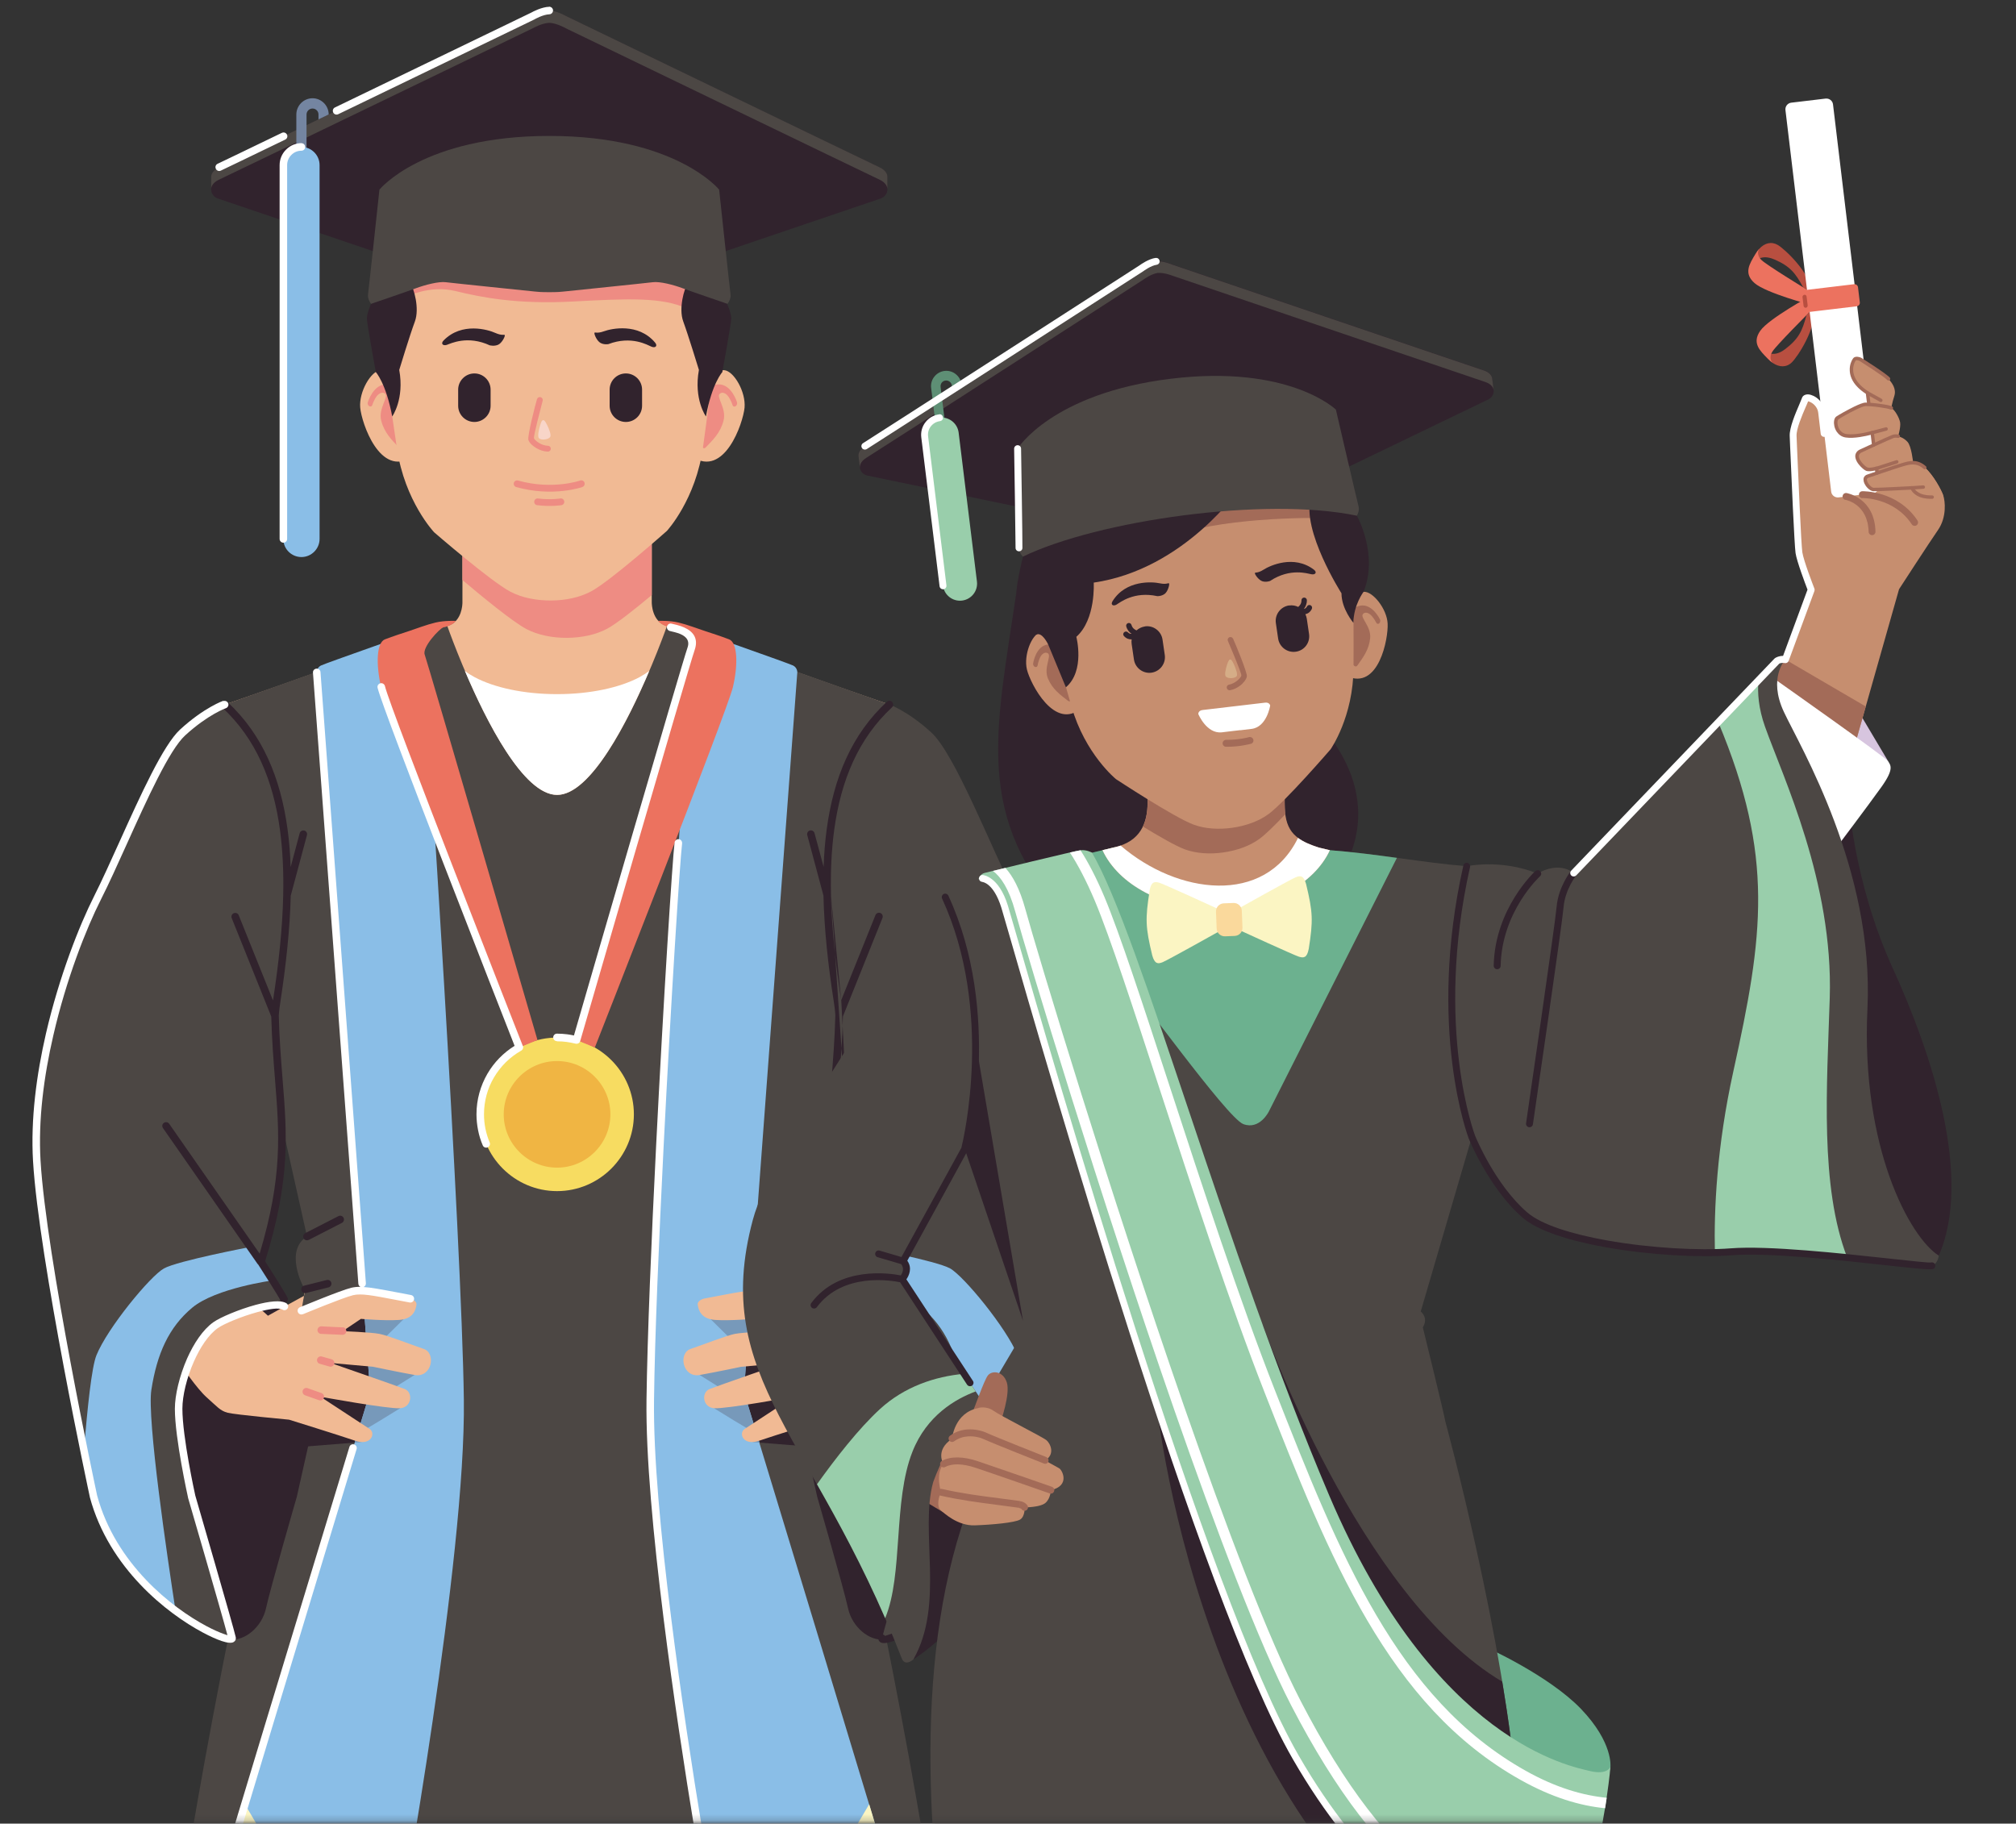<svg width="325" height="294" viewBox="0 0 325 294" fill="none" xmlns="http://www.w3.org/2000/svg">
<rect x="0" y="0" width="325" height="294" fill="#333333" stroke="none"/>
<mask id="mask0_1317_3576" style="mask-type:luminance" maskUnits="userSpaceOnUse" x="0" y="0" width="325" height="294">
<path d="M325 0H0V293.816H325V0Z" fill="white"/>
</mask>
<g mask="url(#mask0_1317_3576)">
<path fill-rule="evenodd" clip-rule="evenodd" d="M89.803 55.396C98.199 55.396 105.071 62.265 105.071 70.655V97.106C105.071 97.376 105.125 100.096 107.295 100.85C118.426 104.729 131.929 109.658 143.397 113.591C143.397 113.591 129.261 134.493 136.255 153.294L129.396 199.92C129.396 199.92 133.115 202.681 130.245 206.708L136.201 241.28H43.419L49.375 206.708C46.505 202.681 50.224 199.92 50.224 199.92L43.365 153.294C50.359 134.493 36.223 113.591 36.223 113.591C47.677 109.658 61.194 104.729 72.325 100.85C74.468 100.11 74.548 97.47 74.548 97.147V97.12V70.655C74.548 62.265 81.421 55.396 89.817 55.396H89.803Z" fill="#F1BA94"/>
<path fill-rule="evenodd" clip-rule="evenodd" d="M89.804 55.396C98.199 55.396 105.072 62.265 105.072 70.655V95.934C102.444 98.13 99.466 100.5 97.93 101.335C96.07 102.345 93.725 102.817 91.407 102.83C89.089 102.844 86.745 102.399 84.871 101.416C82.634 100.244 77.406 95.934 74.549 93.51V70.655C74.549 62.265 81.422 55.396 89.817 55.396H89.804Z" fill="#EE8C83"/>
<path fill-rule="evenodd" clip-rule="evenodd" d="M89.804 315.61V263.826H39.498V271.839C39.498 271.839 34.148 330.627 35.671 358.802C37.207 386.976 37.207 407.38 37.328 411.636C37.45 415.892 33.313 496.956 33.259 505.952C33.259 505.952 33.245 506.733 34.216 506.989C35.186 507.232 52.031 506.989 54.51 506.989C56.99 506.989 57.03 505.467 57.219 504.161C57.408 502.855 65.278 456.363 67.326 445.683C69.361 434.99 68.337 416.296 68.337 416.296C68.337 416.296 70.506 412.283 68.849 409.374L84.683 319.677C85.263 316.364 87.311 315.61 89.817 315.623L89.804 315.61Z" fill="#7AA2C7"/>
<path fill-rule="evenodd" clip-rule="evenodd" d="M89.804 315.61V263.826H140.11V271.839C140.11 271.839 145.459 330.627 143.937 358.802C142.4 386.976 142.4 407.38 142.279 411.636C142.144 415.892 146.295 496.956 146.349 505.952C146.349 505.952 146.362 506.733 145.392 506.989C144.422 507.232 127.59 506.989 125.097 506.989C122.604 506.989 122.577 505.467 122.389 504.161C122.2 502.855 114.33 456.363 112.295 445.683C110.26 434.99 111.284 416.296 111.284 416.296C111.284 416.296 109.115 412.283 110.772 409.374L94.951 319.677C94.359 316.364 92.324 315.61 89.817 315.623L89.804 315.61Z" fill="#7AA2C7"/>
<path fill-rule="evenodd" clip-rule="evenodd" d="M130.608 208.917C130.447 208.23 130.433 207.88 130.433 207.88C130.905 207.354 133.762 201.523 130.123 199.354L139.22 158.789C139.22 158.789 132.387 127.382 143.397 113.591C143.397 113.591 107.551 100.85 107.524 100.917C107.524 100.917 98.023 128.15 89.817 128.15C81.61 128.15 72.109 100.917 72.109 100.917C72.069 100.837 36.236 113.591 36.236 113.591C47.246 127.382 40.414 158.789 40.414 158.789L49.496 199.354C45.858 201.523 48.715 207.354 49.187 207.88C49.187 207.88 49.187 208.23 49.011 208.917C31.802 280.108 18.623 355.461 18.623 429.077C18.623 432.026 66.53 442.087 73.659 442.343C73.659 442.343 76.731 442.222 77.958 438.531C79.184 434.841 89.83 315.623 89.83 315.623C89.83 315.623 100.463 434.855 101.689 438.531C102.915 442.208 105.988 442.343 105.988 442.343C113.117 442.101 161.024 432.026 161.024 429.077C161.024 355.502 147.831 280.068 130.635 208.917H130.608Z" fill="#4C4744"/>
<path fill-rule="evenodd" clip-rule="evenodd" d="M117.281 210.762L114.586 212.701L118.346 216.419L112.794 221.671L116.621 224.068L115.111 227.031C115.111 227.031 121.486 231.004 121.701 230.937C121.917 230.87 121.324 232.486 121.324 232.486L132.671 233.388C132.671 233.388 130.11 215.099 130.878 214.964C131.646 214.829 125.057 208.93 117.281 210.749V210.762ZM62.326 210.762L65.021 212.701L61.261 216.419L66.814 221.671L62.986 224.068L64.496 227.031C64.496 227.031 58.122 231.004 57.906 230.937C57.69 230.87 58.283 232.486 58.283 232.486L46.937 233.388C46.937 233.388 49.51 215.099 48.742 214.964C47.974 214.829 54.564 208.93 62.34 210.749L62.326 210.762Z" fill="#31232D"/>
<path fill-rule="evenodd" clip-rule="evenodd" d="M133.776 210.654L128.642 227.462L131.741 241.294C131.741 241.294 136.067 256.256 136.714 259.287C137.374 262.317 140.15 264.593 142.535 264.31C144.907 264.027 152.359 241.294 152.359 241.294C152.359 241.294 159.636 219.408 159.488 218.331C159.326 217.253 143.357 207.637 143.357 207.637L133.762 210.667L133.776 210.654Z" fill="#31232D"/>
<path fill-rule="evenodd" clip-rule="evenodd" d="M65.237 61.982C65.237 61.982 62.932 59.517 61.355 59.665C59.792 59.813 57.852 63.167 58.067 65.699C58.296 68.231 61.275 77.025 66.422 73.672C71.57 70.318 65.223 61.968 65.223 61.968L65.237 61.982Z" fill="#F1BA94"/>
<path fill-rule="evenodd" clip-rule="evenodd" d="M67.218 64.823C67.393 64.998 67.447 65.295 67.339 65.483C67.231 65.658 67.029 65.685 66.854 65.564C66.854 65.564 65.479 73.362 64.32 72.15C63.161 70.938 61.948 69.766 61.45 67.786C60.965 65.806 62.717 63.988 62.083 63.476C61.477 62.992 60.83 63.759 60.763 63.827C60.25 64.5 60.021 65.295 60.021 65.295C59.954 65.523 59.725 65.604 59.523 65.483C59.321 65.362 59.213 65.079 59.294 64.85C59.294 64.85 60.183 61.874 62.353 61.968C64.428 62.062 67.204 64.81 67.218 64.81V64.823Z" fill="#EE8C83"/>
<path fill-rule="evenodd" clip-rule="evenodd" d="M112.888 61.968C112.888 61.968 115.205 59.517 116.769 59.679C118.332 59.84 120.259 63.194 120.03 65.726C119.787 68.258 116.769 77.039 111.634 73.658C106.5 70.278 112.874 61.955 112.874 61.955L112.888 61.968Z" fill="#F1BA94"/>
<path fill-rule="evenodd" clip-rule="evenodd" d="M110.907 64.796C110.732 64.971 110.678 65.268 110.786 65.456C110.88 65.631 111.096 65.658 111.258 65.537C111.258 65.537 112.605 73.348 113.764 72.136C114.937 70.924 116.149 69.766 116.648 67.786C117.147 65.806 115.395 63.988 116.042 63.476C116.648 62.992 117.295 63.759 117.349 63.84C117.861 64.513 118.09 65.294 118.09 65.308C118.157 65.537 118.373 65.618 118.575 65.496C118.777 65.375 118.885 65.093 118.818 64.864C118.818 64.864 117.942 61.887 115.772 61.968C113.697 62.049 110.907 64.783 110.894 64.796H110.907Z" fill="#EE8C83"/>
<path fill-rule="evenodd" clip-rule="evenodd" d="M110.247 101.86C110.247 101.86 111.958 103.045 111.379 107.625C110.799 112.204 105.153 200.122 104.829 225.658C104.492 251.193 114.815 308.485 115.961 314.384C115.961 314.384 116.163 315.206 116.567 315.771C116.971 316.337 134.261 326.25 134.261 326.25C134.261 326.25 135.164 326.654 135.972 325.846C136.794 325.024 144.408 311.893 144.408 311.893C144.408 311.893 145.796 310.425 145.311 308.297C144.826 306.169 119.922 224.392 119.922 224.392L128.534 108.392C128.534 108.392 128.561 107.665 127.873 107.301C127.173 106.938 111.244 101.362 111.244 101.362C111.244 101.362 110.584 101.16 110.233 101.86H110.247Z" fill="#8ABEE7"/>
<path fill-rule="evenodd" clip-rule="evenodd" d="M112.497 294.452C113.184 298.667 113.831 302.438 114.37 305.563C120.852 309.441 132.59 316.162 132.59 316.162C132.59 316.162 133.735 316.687 134.759 315.65C135.487 314.923 140.446 306.519 143.343 301.576C142.481 298.694 141.376 295.031 140.123 290.869C137.185 295.879 132.751 303.354 132.064 304.041C131.026 305.078 129.881 304.553 129.881 304.553C129.881 304.553 119.087 298.371 112.483 294.438L112.497 294.452Z" fill="#FBF5C3"/>
<path fill-rule="evenodd" clip-rule="evenodd" d="M69.361 101.86C69.361 101.86 67.649 103.045 68.228 107.625C68.808 112.204 74.454 200.122 74.778 225.658C75.101 251.193 64.779 308.485 63.633 314.384C63.633 314.384 63.431 315.206 63.027 315.771C62.609 316.337 45.333 326.25 45.333 326.25C45.333 326.25 44.43 326.654 43.621 325.846C42.799 325.024 35.185 311.893 35.185 311.893C35.185 311.893 33.797 310.425 34.283 308.297C34.768 306.169 59.671 224.392 59.671 224.392L51.06 108.392C51.06 108.392 51.033 107.665 51.721 107.301C52.421 106.938 68.35 101.362 68.35 101.362C68.35 101.362 69.01 101.16 69.361 101.86Z" fill="#8ABEE7"/>
<path fill-rule="evenodd" clip-rule="evenodd" d="M67.11 294.451C66.423 298.667 65.776 302.438 65.237 305.562C58.755 309.441 47.031 316.162 47.031 316.162C47.031 316.162 45.886 316.687 44.848 315.65C44.12 314.923 39.161 306.519 36.264 301.576C37.126 298.694 38.231 295.03 39.484 290.882C42.422 295.892 46.856 303.367 47.543 304.054C48.581 305.091 49.713 304.566 49.713 304.566C49.713 304.566 60.507 298.384 67.11 294.451Z" fill="#FBF5C3"/>
<path fill-rule="evenodd" clip-rule="evenodd" d="M122.429 232.58L119.936 224.391L120.974 210.425C119.802 210.371 118.548 210.452 117.282 210.762L114.586 212.701L118.346 216.418L112.794 221.671L116.621 224.068L115.112 227.031C115.112 227.031 121.486 231.004 121.702 230.937C121.917 230.869 121.324 232.486 121.324 232.486L122.429 232.58ZM57.179 232.58C58.715 227.529 59.672 224.391 59.672 224.391L58.634 210.425C59.82 210.371 61.06 210.466 62.34 210.762L65.035 212.701L61.275 216.418L66.828 221.671L63 224.068L64.51 227.031C64.51 227.031 58.136 231.004 57.92 230.937C57.704 230.869 58.297 232.486 58.297 232.486L57.192 232.58H57.179Z" fill="#7799BA"/>
<path fill-rule="evenodd" clip-rule="evenodd" d="M88.388 26.359C56.127 27.032 61.032 52.096 63.997 72.311C65.25 80.823 69.993 85.82 69.993 85.82C69.993 85.82 79.13 93.739 82.284 95.395C84.157 96.379 86.501 96.823 88.819 96.81C91.137 96.81 93.469 96.325 95.342 95.315C98.468 93.618 107.511 85.591 107.511 85.591C107.511 85.591 112.2 80.527 113.346 72.002C116.068 51.746 120.65 26.628 88.388 26.359Z" fill="#F1BA94"/>
<path fill-rule="evenodd" clip-rule="evenodd" d="M114.155 42.359C114.02 41.847 113.872 41.335 113.71 40.837C112.848 40.944 75.681 36.514 75.115 36.689C74.536 36.85 62.744 39.638 65.615 47.827C65.615 47.827 69.226 45.901 73.431 46.924C77.649 47.948 83.389 49.093 92.391 48.608C101.393 48.123 106.689 47.907 110.692 49.712C113.724 51.072 114.384 45.254 114.155 42.372V42.359Z" fill="#EE8C83"/>
<path fill-rule="evenodd" clip-rule="evenodd" d="M90.518 81.443C90.815 81.389 91.017 81.106 90.963 80.81C90.909 80.513 90.626 80.311 90.329 80.365C90.329 80.365 88.753 80.621 86.731 80.365C86.435 80.325 86.152 80.54 86.125 80.837C86.085 81.133 86.3 81.416 86.597 81.443C88.78 81.725 90.518 81.443 90.518 81.443Z" fill="#EE8C83"/>
<path fill-rule="evenodd" clip-rule="evenodd" d="M93.886 78.507C94.169 78.412 94.331 78.103 94.223 77.806C94.129 77.523 93.806 77.362 93.523 77.47C93.523 77.47 89.103 79.032 83.51 77.47C83.213 77.389 82.917 77.564 82.836 77.847C82.755 78.143 82.93 78.439 83.213 78.52C89.156 80.19 93.873 78.52 93.886 78.52V78.507Z" fill="#EE8C83"/>
<path fill-rule="evenodd" clip-rule="evenodd" d="M76.476 60.204C75.047 60.204 73.861 61.375 73.861 62.816V65.416C73.861 66.857 75.034 68.028 76.476 68.028C77.904 68.028 79.09 66.857 79.09 65.416V62.816C79.09 61.375 77.918 60.204 76.476 60.204Z" fill="#31232D"/>
<path d="M100.895 60.204C102.337 60.204 103.509 61.375 103.509 62.816V65.416C103.509 66.857 102.337 68.028 100.895 68.028C99.453 68.028 98.28 66.857 98.28 65.416V62.816C98.28 61.375 99.453 60.204 100.895 60.204Z" fill="#31232D"/>
<path fill-rule="evenodd" clip-rule="evenodd" d="M79.01 55.679C79.01 55.679 79.67 55.854 80.29 55.584C80.91 55.315 81.409 54.291 81.382 54.062C81.355 53.833 81.018 54.197 79.845 53.672C78.7 53.147 74.455 51.881 71.517 54.884C71.005 55.396 71.396 55.8 72.029 55.598C72.663 55.382 75.385 54.008 78.996 55.692L79.01 55.679Z" fill="#31232D"/>
<path fill-rule="evenodd" clip-rule="evenodd" d="M98.078 55.477C98.078 55.477 97.404 55.611 96.812 55.288C96.219 54.965 95.787 53.914 95.828 53.685C95.882 53.456 96.178 53.847 97.378 53.403C98.563 52.972 102.889 52.015 105.598 55.221C106.07 55.773 105.652 56.15 105.032 55.894C104.412 55.638 101.811 54.062 98.078 55.477Z" fill="#31232D"/>
<path fill-rule="evenodd" clip-rule="evenodd" d="M86.906 70.668C86.609 70.412 86.852 69.295 87.081 68.554C87.243 67.988 87.391 67.719 87.553 67.746C87.714 67.679 87.89 67.921 88.159 68.433C88.51 69.12 88.914 70.157 88.685 70.466C88.361 70.884 87.283 71.005 86.906 70.668Z" fill="#F8D5C8"/>
<path fill-rule="evenodd" clip-rule="evenodd" d="M86.57 64.366C86.637 64.11 86.893 63.962 87.149 64.029C87.405 64.096 87.554 64.352 87.486 64.608C87.271 65.443 85.99 70.238 86.085 70.655C86.179 70.938 86.718 71.302 86.961 71.45C87.378 71.692 87.864 71.854 88.335 71.867C88.605 71.867 88.807 72.096 88.793 72.352C88.793 72.621 88.564 72.823 88.308 72.81C87.675 72.783 87.041 72.581 86.489 72.258C86.017 71.989 85.344 71.463 85.182 70.924C84.993 70.332 86.287 65.281 86.57 64.352V64.366Z" fill="#EE8C83"/>
<path fill-rule="evenodd" clip-rule="evenodd" d="M136.417 212.122C136.417 212.122 133.412 210.439 130.609 208.917L131.027 211.314C131.027 211.314 124.599 208.634 122.847 208.203C121.108 207.772 118.696 208.392 113.467 209.361C113.467 209.361 112.362 209.658 112.484 210.371C112.605 211.085 112.915 212.634 115.3 212.796C117.685 212.957 121.445 212.621 121.445 212.621L124.396 214.6C124.396 214.6 119.842 214.776 118.467 215.045C117.092 215.314 113.373 216.782 111.338 217.469C109.303 218.142 110.018 222.169 112.807 221.671C115.597 221.173 119.478 220.351 119.478 220.351L126.337 219.732C126.337 219.732 115.758 223.395 114.397 223.934C113.036 224.472 113.238 226.883 115.125 227.031C117.025 227.179 127.981 225.173 127.981 225.173C127.981 225.173 121.054 229.698 120.044 230.371C119.033 231.045 119.774 233.159 122.375 232.27C124.976 231.381 133.035 228.876 133.035 228.876C133.035 228.876 141.727 228.068 142.939 227.759C144.152 227.435 144.61 226.789 146.268 225.321C147.939 223.853 150.432 220.082 150.432 220.082C150.432 220.082 150.297 199.395 136.43 212.122H136.417Z" fill="#F1BA94"/>
<path fill-rule="evenodd" clip-rule="evenodd" d="M124.41 215.193C124.073 215.206 123.79 214.95 123.777 214.613C123.763 214.277 124.019 213.994 124.356 213.98L127.793 213.819C128.13 213.819 128.413 214.061 128.426 214.398C128.44 214.735 128.184 215.017 127.847 215.031L124.41 215.179V215.193ZM128.17 225.751C127.847 225.873 127.496 225.698 127.388 225.388C127.281 225.078 127.442 224.728 127.752 224.607L130.003 223.812C130.313 223.704 130.677 223.866 130.784 224.176C130.906 224.499 130.73 224.849 130.407 224.957L128.17 225.751ZM126.472 220.31C126.149 220.405 125.812 220.216 125.717 219.893C125.623 219.57 125.812 219.233 126.135 219.139L127.712 218.694C128.035 218.6 128.372 218.789 128.467 219.112C128.561 219.435 128.372 219.772 128.049 219.866L126.472 220.31Z" fill="#EE8C83"/>
<path fill-rule="evenodd" clip-rule="evenodd" d="M135.272 163.705C135.272 163.705 135.245 162.91 135.029 161.537C131.876 141.16 132.307 123.84 143.384 113.591C143.384 113.591 146.376 114.628 150.163 118.116C153.963 121.604 159.771 136.634 163.881 144.769C167.991 152.904 174.621 171.368 173.678 187.166C172.748 202.964 164.528 241.28 164.528 241.28C160 257.994 141.861 265.657 142.198 264.108C142.522 262.546 148.721 241.28 148.721 241.28C148.721 241.28 150.809 231.839 150.809 227.139C150.809 223.179 148.33 216.149 144.853 213.671C142.993 212.338 135.393 209.577 133.749 210.654C133.749 210.654 133.56 210.089 133.789 209.469C134.018 208.849 137.509 203.435 137.509 203.435C131.916 185.536 134.867 178.776 135.245 163.705H135.272Z" fill="#4C4744"/>
<path fill-rule="evenodd" clip-rule="evenodd" d="M166.064 233.967C165.162 238.425 164.542 241.28 164.542 241.28C162.237 249.792 156.402 255.947 151.281 259.745C152.589 251.233 155.931 228.728 155.189 224.055C154.273 218.263 152.413 213.994 148.6 210.816C144.786 207.651 135.636 206.425 135.636 206.425C136.579 204.917 137.536 203.435 137.536 203.435L139.409 201.065C139.409 201.065 150.944 203.26 153.155 204.486C155.365 205.711 162.237 214.061 164.043 218.479C164.811 220.351 165.512 226.964 166.064 233.954V233.967Z" fill="#8ABEE7"/>
<path fill-rule="evenodd" clip-rule="evenodd" d="M89.803 128.15C95.234 128.15 101.231 116.23 104.667 108.163C104.209 108.513 103.684 108.85 103.091 109.173C99.964 110.843 95.18 111.907 89.803 111.907C84.427 111.907 79.643 110.843 76.516 109.173C75.937 108.863 75.398 108.527 74.939 108.163C78.376 116.23 84.373 128.15 89.803 128.15Z" fill="white"/>
<path fill-rule="evenodd" clip-rule="evenodd" d="M45.832 210.654L50.953 227.462L47.853 241.294C47.853 241.294 43.527 256.256 42.881 259.287C42.22 262.317 39.444 264.593 37.072 264.31C34.701 264.027 27.235 241.294 27.235 241.294C27.235 241.294 19.945 219.408 20.106 218.331C20.268 217.253 36.223 207.637 36.223 207.637L45.818 210.667L45.832 210.654Z" fill="#31232D"/>
<path fill-rule="evenodd" clip-rule="evenodd" d="M43.19 212.122C43.19 212.122 46.195 210.439 48.998 208.917L48.594 211.314C48.594 211.314 55.022 208.634 56.774 208.203C58.512 207.772 60.924 208.392 66.153 209.361C66.153 209.361 67.258 209.658 67.137 210.371C67.016 211.085 66.719 212.634 64.334 212.796C61.949 212.957 58.189 212.621 58.189 212.621L55.251 214.6C55.251 214.6 59.806 214.776 61.18 215.045C62.555 215.314 66.274 216.782 68.309 217.469C70.344 218.142 69.63 222.169 66.84 221.671C64.051 221.173 60.17 220.351 60.17 220.351L53.31 219.732C53.31 219.732 63.889 223.395 65.25 223.934C66.611 224.472 66.409 226.883 64.509 227.031C62.609 227.179 51.653 225.173 51.653 225.173C51.653 225.173 58.58 229.698 59.59 230.371C60.601 231.045 59.86 233.159 57.259 232.27C54.658 231.381 46.599 228.876 46.599 228.876C46.599 228.876 37.907 228.068 36.695 227.759C35.482 227.435 35.024 226.789 33.366 225.321C31.695 223.853 29.189 220.082 29.189 220.082C29.189 220.082 29.323 199.395 43.203 212.122H43.19Z" fill="#F1BA94"/>
<path fill-rule="evenodd" clip-rule="evenodd" d="M55.251 213.981C55.588 213.981 55.844 214.277 55.831 214.614C55.831 214.95 55.534 215.206 55.197 215.193L51.761 215.045C51.424 215.031 51.168 214.748 51.181 214.412C51.195 214.075 51.478 213.819 51.815 213.833L55.251 213.994V213.981ZM51.842 224.593C52.152 224.715 52.327 225.051 52.206 225.375C52.098 225.698 51.747 225.859 51.424 225.738L49.187 224.944C48.864 224.836 48.702 224.486 48.81 224.162C48.931 223.839 49.281 223.678 49.591 223.799L51.842 224.593ZM53.459 219.139C53.782 219.233 53.971 219.57 53.877 219.893C53.782 220.216 53.445 220.405 53.122 220.311L51.545 219.866C51.222 219.772 51.033 219.435 51.127 219.112C51.222 218.789 51.559 218.6 51.882 218.694L53.459 219.139Z" fill="#EE8C83"/>
<path fill-rule="evenodd" clip-rule="evenodd" d="M44.336 163.705C44.336 163.705 44.363 162.91 44.578 161.537C47.732 141.16 47.3 123.84 36.223 113.591C36.223 113.591 33.232 114.628 29.445 118.116C25.645 121.604 19.837 136.634 15.726 144.769C11.616 152.904 4.999 171.368 5.929 187.166C6.859 202.964 15.079 241.28 15.079 241.28C19.607 257.994 37.746 265.657 37.409 264.108C37.086 262.546 30.887 241.28 30.887 241.28C30.887 241.28 28.798 231.839 28.798 227.139C28.798 223.179 31.278 216.149 34.754 213.671C36.614 212.338 44.215 209.577 45.859 210.654C45.859 210.654 46.047 210.089 45.818 209.469C45.589 208.849 42.099 203.435 42.099 203.435C47.691 185.536 44.727 178.776 44.363 163.705H44.336Z" fill="#4C4744"/>
<path fill-rule="evenodd" clip-rule="evenodd" d="M59.819 48.972C59.819 48.972 59.145 50.507 59.145 51.315C59.145 52.123 60.587 59.989 60.587 59.989C60.587 59.989 62.231 61.78 63.229 67.14C63.229 67.14 65.223 64.366 64.361 59.638C64.361 59.638 66.072 53.995 66.881 51.84C67.676 49.699 66.692 46.44 66.207 45.82C65.722 45.201 59.819 48.972 59.819 48.972Z" fill="#31232D"/>
<path fill-rule="evenodd" clip-rule="evenodd" d="M117.214 48.972C117.214 48.972 117.888 50.507 117.888 51.315C117.888 52.123 116.446 59.989 116.446 59.989C116.446 59.989 114.788 61.78 113.804 67.14C113.804 67.14 111.81 64.366 112.672 59.638C112.672 59.638 110.947 53.995 110.152 51.84C109.357 49.699 110.341 46.44 110.826 45.82C111.311 45.201 117.214 48.972 117.214 48.972Z" fill="#31232D"/>
<path fill-rule="evenodd" clip-rule="evenodd" d="M88.55 29.484L115.381 41.026L142.063 31.975C142.063 31.975 143.06 31.598 143.06 30.521V28.527C143.06 28.527 143.141 27.585 141.753 26.965C140.378 26.332 91.205 2.575 91.205 2.575C91.205 2.575 89.749 1.74 88.55 1.699C87.35 1.74 85.895 2.575 85.895 2.575C85.895 2.575 36.721 26.332 35.347 26.965C33.972 27.598 34.04 28.527 34.04 28.527V30.521C34.04 31.598 35.037 31.975 35.037 31.975L61.719 41.026L88.55 29.484Z" fill="#31232D"/>
<path fill-rule="evenodd" clip-rule="evenodd" d="M91.205 4.554C91.205 4.554 140.378 28.312 141.753 28.945C142.925 29.483 143.047 30.238 143.06 30.453V28.514C143.06 28.514 143.141 27.571 141.753 26.951C140.378 26.318 91.205 2.561 91.205 2.561C91.205 2.561 89.749 1.726 88.55 1.686C87.35 1.726 85.895 2.561 85.895 2.561C85.895 2.561 36.721 26.318 35.347 26.951C33.972 27.584 34.04 28.514 34.04 28.514V30.453C34.04 30.238 34.161 29.483 35.347 28.945C36.721 28.312 85.895 4.554 85.895 4.554C85.895 4.554 87.35 3.719 88.55 3.679C89.749 3.719 91.205 4.554 91.205 4.554Z" fill="#4C4744"/>
<path fill-rule="evenodd" clip-rule="evenodd" d="M88.55 47.1C88.55 47.1 89.844 47.127 90.841 47.005C91.838 46.898 104.088 45.645 105.234 45.497C106.379 45.349 108.576 45.914 110.112 46.493C111.662 47.073 117.281 48.985 117.281 48.985C117.281 48.985 117.887 48.258 117.766 47.423C117.645 46.574 115.933 30.574 115.933 30.574C115.933 30.574 108.953 21.915 88.55 21.915C68.148 21.915 61.167 30.574 61.167 30.574C61.167 30.574 59.456 46.574 59.334 47.423C59.213 48.258 59.819 48.985 59.819 48.985C59.819 48.985 65.439 47.073 66.989 46.493C68.538 45.914 70.735 45.349 71.867 45.497C72.999 45.645 85.262 46.898 86.259 47.005C87.257 47.127 88.537 47.1 88.537 47.1H88.55Z" fill="#4C4744"/>
<path fill-rule="evenodd" clip-rule="evenodd" d="M49.416 24.864C49.416 25.322 49.053 25.685 48.594 25.685C48.136 25.685 47.773 25.322 47.773 24.864V18.453C47.773 17.739 48.069 17.093 48.541 16.608C49.012 16.137 49.673 15.84 50.387 15.84C51.101 15.84 51.748 16.137 52.219 16.608C52.691 17.079 52.988 17.726 52.988 18.453L51.344 19.248V18.453C51.344 18.184 51.236 17.941 51.061 17.78C50.885 17.605 50.656 17.497 50.387 17.497C50.117 17.497 49.875 17.605 49.7 17.78C49.524 17.955 49.416 18.197 49.416 18.467V24.877V24.864Z" fill="#7485A1"/>
<path fill-rule="evenodd" clip-rule="evenodd" d="M48.594 23.692C46.991 23.692 45.67 24.999 45.67 26.615V86.884C45.67 88.5 46.991 89.806 48.594 89.806C50.198 89.806 51.519 88.487 51.519 86.884V26.615C51.519 24.999 50.198 23.692 48.594 23.692Z" fill="#8ABEE7"/>
<path fill-rule="evenodd" clip-rule="evenodd" d="M13.529 233.967C14.432 238.425 15.052 241.28 15.052 241.28C17.357 249.792 23.192 255.947 28.312 259.745C27.005 251.233 23.663 228.728 24.404 224.055C25.307 218.263 27.194 213.994 30.994 210.816C34.808 207.651 43.958 206.425 43.958 206.425C43.015 204.917 42.058 203.435 42.058 203.435L40.387 201.024C40.387 201.024 28.663 203.26 26.439 204.486C24.229 205.711 17.343 214.061 15.551 218.479C14.783 220.351 14.082 226.964 13.529 233.954V233.967Z" fill="#8ABEE7"/>
<path fill-rule="evenodd" clip-rule="evenodd" d="M130.191 207.314C130.501 207.179 130.851 207.314 130.986 207.637C131.121 207.947 130.986 208.311 130.663 208.432L128.48 209.361C128.17 209.496 127.819 209.361 127.685 209.038C127.55 208.728 127.698 208.378 128.008 208.243L130.191 207.314ZM129.854 198.802C130.164 198.654 130.528 198.789 130.663 199.085C130.811 199.395 130.69 199.759 130.38 199.893L126.054 201.981C125.757 202.129 125.394 201.994 125.245 201.698C125.097 201.402 125.232 201.025 125.528 200.89L129.854 198.802ZM49.767 199.893C49.47 200.041 49.093 199.934 48.944 199.624C48.796 199.328 48.917 198.964 49.214 198.802L54.564 196.055C54.86 195.907 55.224 196.014 55.386 196.324C55.534 196.621 55.426 196.984 55.13 197.146L49.78 199.893H49.767ZM49.322 208.459C48.998 208.54 48.661 208.338 48.581 208.014C48.5 207.691 48.702 207.354 49.025 207.274L52.677 206.358C53.001 206.277 53.338 206.479 53.419 206.802C53.499 207.125 53.297 207.462 52.974 207.543L49.322 208.459ZM41.573 203.785C41.816 204.163 45.023 209.159 45.225 209.684C45.346 209.994 45.697 210.156 46.007 210.035C46.317 209.913 46.478 209.563 46.37 209.253C46.141 208.647 43.419 204.405 42.745 203.341C46.842 190.075 46.276 182.91 45.548 173.914C45.306 170.829 45.036 167.516 44.942 163.718C44.942 163.718 44.983 162.951 45.185 161.631C46.114 155.584 46.734 149.806 46.869 144.405L49.483 134.641C49.578 134.318 49.376 133.981 49.052 133.9C48.729 133.82 48.392 134.008 48.311 134.331L46.856 139.786C46.788 137.685 46.627 135.651 46.357 133.698C45.239 125.402 42.301 118.385 36.654 113.16C36.412 112.931 36.021 112.944 35.792 113.2C35.563 113.443 35.576 113.833 35.819 114.062C41.25 119.086 44.066 125.847 45.144 133.873C45.575 137.146 45.737 140.634 45.656 144.284C45.656 144.311 45.656 144.338 45.656 144.365C45.535 149.671 44.929 155.355 44.012 161.294L38.487 147.557C38.366 147.247 38.015 147.099 37.692 147.22C37.382 147.341 37.234 147.705 37.355 148.015L43.729 163.88C43.837 167.732 44.093 171.005 44.336 174.048C45.023 182.708 45.589 189.644 41.856 202.102L27.275 181.173C27.086 180.903 26.709 180.823 26.426 181.025C26.143 181.213 26.076 181.59 26.278 181.873L41.573 203.839V203.785Z" fill="#31232D"/>
<path fill-rule="evenodd" clip-rule="evenodd" d="M173.085 187.125C173.098 186.789 173.395 186.533 173.732 186.56C174.069 186.573 174.325 186.87 174.311 187.206C173.381 203.058 165.174 241.307 165.147 241.415V241.442C162.034 252.93 152.642 260.202 146.955 263.233C145.742 263.879 144.704 264.337 143.909 264.606C142.966 264.93 142.265 264.97 141.942 264.768C141.659 264.593 141.551 264.324 141.618 263.987C141.686 263.65 142.009 263.448 142.333 263.516C142.481 263.542 142.602 263.623 142.683 263.731C142.818 263.691 143.101 263.596 143.505 263.462C144.246 263.206 145.216 262.788 146.362 262.169C151.86 259.233 160.956 252.202 163.962 241.132C164.177 240.122 172.168 202.708 173.085 187.139V187.125ZM138.034 203.785L133.964 144.257C133.883 140.607 134.031 137.119 134.476 133.846C135.554 125.819 138.384 119.058 143.801 114.035C144.044 113.806 144.058 113.429 143.842 113.173C143.613 112.931 143.235 112.904 142.979 113.133C137.32 118.358 134.395 125.375 133.277 133.671C133.007 135.637 132.846 137.671 132.778 139.759L131.309 134.318C131.228 133.994 130.891 133.806 130.568 133.887C130.245 133.967 130.056 134.304 130.137 134.627L132.751 144.392C132.872 149.806 133.492 155.583 134.436 161.617C134.638 162.937 134.665 163.691 134.665 163.691C134.57 167.489 134.301 170.802 134.058 173.9C133.344 182.896 132.765 190.061 136.875 203.327C136.201 204.378 133.479 208.634 133.25 209.24C133.129 209.549 133.29 209.9 133.614 210.021C133.924 210.142 134.274 209.98 134.395 209.671C134.597 209.145 137.805 204.149 138.047 203.772L138.034 203.785ZM137.751 202.061L138.034 203.785L153.329 181.819C153.518 181.55 153.45 181.159 153.181 180.971C152.898 180.782 152.52 180.849 152.332 181.119L137.751 202.048V202.061ZM135.608 161.267L141.133 147.53C141.255 147.22 141.618 147.072 141.928 147.193C142.238 147.314 142.386 147.678 142.265 147.988L135.891 163.853C135.797 167.705 135.527 170.977 135.285 174.021C134.584 182.681 134.031 189.617 137.764 202.075L135.622 161.28L135.608 161.267ZM133.964 144.338L135.608 161.267C134.692 155.328 134.085 149.658 133.964 144.338Z" fill="#31232D"/>
<path fill-rule="evenodd" clip-rule="evenodd" d="M89.803 192.028C96.622 192.028 102.188 186.466 102.188 179.651C102.188 172.836 96.622 167.274 89.803 167.274C82.984 167.274 77.419 172.836 77.419 179.651C77.419 186.466 82.984 192.028 89.803 192.028Z" fill="#F7DC61"/>
<path fill-rule="evenodd" clip-rule="evenodd" d="M89.804 188.244C94.534 188.244 98.401 184.378 98.401 179.651C98.401 174.924 94.534 171.059 89.804 171.059C85.074 171.059 81.206 174.924 81.206 179.651C81.206 184.378 85.074 188.244 89.804 188.244Z" fill="#F0B543"/>
<path fill-rule="evenodd" clip-rule="evenodd" d="M92.957 167.678C92.957 167.678 110.435 107.436 111.419 104.608C112.416 101.779 108.724 101.335 108.117 101.133C108.117 101.133 106.676 100.917 106.11 100.096C106.11 100.096 107.915 100.015 109.384 100.365C110.853 100.715 112.389 101.322 113.629 101.726C114.869 102.13 116.19 102.561 117.537 103.072C118.885 103.584 119.02 107.059 118.157 110.763C117.295 114.48 95.895 168.877 95.895 168.877L92.957 167.678Z" fill="#EC725F"/>
<path fill-rule="evenodd" clip-rule="evenodd" d="M86.65 167.678C86.65 167.678 68.929 106.763 68.471 105.55C68.013 104.338 70.87 101.335 71.476 101.133C71.476 101.133 72.918 100.917 73.484 100.096C73.484 100.096 71.678 100.015 70.21 100.365C68.741 100.715 67.204 101.322 65.965 101.726C64.725 102.13 63.404 102.561 62.057 103.072C60.709 103.584 60.574 107.059 61.437 110.763C62.299 114.48 83.686 168.877 83.686 168.877L86.637 167.678H86.65Z" fill="#EC725F"/>
<path fill-rule="evenodd" clip-rule="evenodd" d="M36.008 113.025C36.317 112.917 36.668 113.079 36.789 113.389C36.91 113.698 36.735 114.049 36.425 114.17C36.425 114.17 33.555 115.166 29.849 118.56C27.302 120.89 23.717 128.823 20.416 136.136C18.947 139.395 17.532 142.52 16.265 145.025C13.893 149.712 10.686 157.846 8.597 166.924C7.075 173.496 6.145 180.54 6.536 187.112C7.452 202.681 15.443 240.108 15.659 241.105C18.664 252.176 27.747 259.206 33.258 262.142C34.39 262.748 35.374 263.179 36.115 263.435C36.344 263.516 36.52 263.57 36.668 263.623C35.671 259.839 30.321 241.496 30.307 241.442V241.401C30.307 241.401 28.191 231.893 28.191 227.125C28.191 224.917 28.933 221.819 30.159 219.018C31.237 216.593 32.692 214.371 34.404 213.159C35.522 212.365 38.528 211.099 41.196 210.371C43.325 209.792 45.319 209.55 46.182 210.115C46.465 210.29 46.546 210.668 46.357 210.95C46.168 211.233 45.804 211.314 45.522 211.125C44.983 210.775 43.338 211.031 41.506 211.53C38.945 212.23 36.115 213.402 35.091 214.129C33.582 215.206 32.261 217.24 31.264 219.489C30.092 222.129 29.404 225.051 29.404 227.098C29.404 231.664 31.399 240.728 31.48 241.092C31.695 241.859 37.678 262.398 38.002 263.933C38.069 264.27 37.962 264.539 37.678 264.714C37.355 264.93 36.654 264.876 35.711 264.553C34.929 264.283 33.878 263.825 32.679 263.179C26.992 260.149 17.586 252.863 14.486 241.388V241.361C14.459 241.253 6.253 203.004 5.323 187.153C4.932 180.446 5.875 173.281 7.411 166.614C9.541 157.429 12.788 149.186 15.187 144.446C16.427 141.981 17.842 138.843 19.311 135.597C22.666 128.163 26.305 120.123 29.027 117.618C32.908 114.049 36.008 112.971 36.021 112.971L36.008 113.025ZM48.823 211.866C48.513 212.001 48.149 211.853 48.028 211.543C47.893 211.233 48.041 210.883 48.352 210.748C48.378 210.748 54.833 208.055 56.626 207.61C57.084 207.503 57.569 207.449 58.108 207.462C57.919 207.368 57.785 207.179 57.771 206.964L50.454 108.446C50.427 108.109 50.683 107.813 51.02 107.799C51.357 107.773 51.653 108.028 51.667 108.365L58.984 206.883C58.998 207.152 58.849 207.395 58.607 207.489C59.873 207.57 61.491 207.88 63.782 208.311C64.603 208.472 65.48 208.634 66.261 208.782C66.598 208.849 66.814 209.159 66.746 209.496C66.692 209.819 66.369 210.048 66.032 209.981C64.994 209.792 64.226 209.644 63.539 209.509C60.062 208.849 58.216 208.486 56.909 208.809C55.211 209.226 48.837 211.88 48.823 211.88V211.866ZM44.039 325.414C43.271 324.647 35.724 311.623 35.698 311.583C35.671 311.542 35.657 311.515 35.617 311.488C35.617 311.488 34.444 310.236 34.862 308.431C35.051 307.623 39.093 294.25 43.891 278.411C49.241 260.755 54.51 243.422 57.488 233.617C57.583 233.294 57.407 232.957 57.084 232.863C56.761 232.768 56.424 232.944 56.329 233.267C52.812 244.809 46.964 264.054 42.718 278.061C37.921 293.899 33.878 307.286 33.676 308.162C33.164 310.384 34.431 311.987 34.673 312.256C35.199 313.172 42.328 325.441 43.177 326.29C43.419 326.532 43.797 326.532 44.039 326.29C44.282 326.047 44.282 325.67 44.039 325.428V325.414ZM108.751 135.826C108.791 135.49 109.101 135.261 109.425 135.288C109.761 135.328 109.991 135.638 109.964 135.974C109.613 138.735 108.158 161.537 106.985 184.782C106.217 200.082 105.557 215.556 105.436 225.657C105.314 234.627 106.527 247.583 108.198 260.836C111.244 285.145 115.826 310.438 116.567 314.263C116.567 314.263 116.742 314.95 117.079 315.421C117.281 315.69 117.214 316.068 116.931 316.27C116.661 316.458 116.284 316.404 116.082 316.121C115.677 315.542 115.435 314.761 115.381 314.546V314.519L115.368 314.492C114.626 310.667 110.031 285.32 106.985 260.984C105.314 247.691 104.102 234.694 104.223 225.644C104.358 215.503 105.004 200.001 105.773 184.715C106.945 161.415 108.4 138.574 108.751 135.813V135.826ZM48.594 23.086C48.931 23.086 49.2 23.356 49.2 23.692C49.2 24.029 48.931 24.298 48.594 24.298C47.961 24.298 47.381 24.554 46.964 24.985L46.937 25.012C46.532 25.43 46.29 25.995 46.29 26.615V86.884C46.29 87.221 46.02 87.49 45.683 87.49C45.346 87.49 45.077 87.221 45.077 86.884V26.615C45.077 25.659 45.454 24.797 46.087 24.15C46.087 24.15 46.114 24.123 46.128 24.11C46.775 23.463 47.651 23.073 48.621 23.073L48.594 23.086ZM88.523 1.08C88.86 1.08 89.143 1.335 89.157 1.672C89.157 2.009 88.901 2.292 88.564 2.305C87.513 2.346 86.206 3.1 86.206 3.1L86.165 3.127C86.165 3.127 68.889 11.477 54.523 18.413C54.214 18.561 53.85 18.426 53.715 18.13C53.567 17.82 53.702 17.457 53.998 17.322C68.336 10.399 85.545 2.076 85.639 2.036C85.895 1.888 87.311 1.133 88.537 1.093L88.523 1.08ZM45.441 21.416C42.206 22.978 39.727 24.177 37.989 25.012C36.237 25.847 35.266 26.319 35.091 26.399C34.781 26.534 34.646 26.898 34.795 27.207C34.929 27.517 35.293 27.652 35.603 27.504C35.846 27.396 36.816 26.925 38.528 26.103C40.252 25.268 42.745 24.069 45.98 22.507C46.29 22.359 46.411 21.995 46.263 21.699C46.114 21.403 45.751 21.268 45.454 21.416H45.441ZM78.942 184.19C78.645 183.476 78.416 182.735 78.255 181.967C78.106 181.213 78.026 180.446 78.026 179.637C78.026 177.483 78.605 175.449 79.629 173.712C80.68 171.92 82.176 170.439 83.982 169.402C84.278 169.267 84.413 168.917 84.292 168.621C84.292 168.594 84.265 168.567 84.251 168.54C83.295 166.102 62.892 114.197 62.057 110.614C61.976 110.291 61.652 110.076 61.329 110.156C60.992 110.237 60.79 110.56 60.871 110.884C61.693 114.439 80.869 163.274 82.958 168.607C81.152 169.725 79.643 171.274 78.578 173.105C77.46 175.031 76.813 177.267 76.813 179.637C76.813 180.513 76.907 181.375 77.069 182.196C77.231 183.045 77.487 183.866 77.823 184.648C77.945 184.957 78.309 185.105 78.618 184.971C78.928 184.836 79.077 184.486 78.942 184.176V184.19ZM89.804 167.88C90.329 167.88 90.841 167.907 91.313 167.974C91.811 168.042 92.31 168.136 92.795 168.257C93.119 168.338 93.456 168.149 93.536 167.826C93.9 166.574 111.001 107.597 111.985 104.796C112.794 102.48 111.19 101.443 109.761 100.944C109.303 100.783 108.886 100.688 108.589 100.621C108.454 100.581 108.333 100.567 108.306 100.554C107.983 100.446 107.646 100.621 107.538 100.944C107.444 101.268 107.619 101.604 107.929 101.712C108.037 101.752 108.158 101.779 108.306 101.806C108.576 101.874 108.966 101.954 109.357 102.089C110.274 102.412 111.311 103.045 110.84 104.392C109.896 107.072 94.264 160.917 92.526 166.937C92.175 166.856 91.825 166.802 91.461 166.749C90.909 166.681 90.343 166.641 89.79 166.641C89.453 166.641 89.184 166.91 89.184 167.247C89.184 167.584 89.453 167.853 89.79 167.853L89.804 167.88Z" fill="white"/>
<path fill-rule="evenodd" clip-rule="evenodd" d="M259.614 284.849C259.614 284.849 260.113 280.984 254.884 275.516C249.642 270.061 239.508 265.536 239.508 265.536L239.75 280.526L250.369 286.331C250.369 286.331 259.102 289.253 259.627 284.849H259.614Z" fill="#6CB18F"/>
<path fill-rule="evenodd" clip-rule="evenodd" d="M163.8 95.813C160.606 117.753 156.82 131.759 172.101 148.163C182.909 159.759 190.442 162.924 194.606 144.23C202.544 147.315 211.303 148.473 215.75 141.523C225.022 127.018 211.263 115.355 211.263 115.355L192.558 126.655C184.742 110.21 163.787 95.8 163.787 95.8L163.8 95.813Z" fill="#31232D"/>
<path fill-rule="evenodd" clip-rule="evenodd" d="M143.788 261.819L147.238 267.516C147.238 267.516 155.633 262.358 157.251 255.354C158.868 248.351 159.056 241.846 159.056 241.846L151.685 239.381C151.685 239.381 145.756 238.937 145.58 239.476C145.405 240.014 143.788 261.805 143.788 261.805V261.819Z" fill="#31232D"/>
<path fill-rule="evenodd" clip-rule="evenodd" d="M297.94 128.083C297.94 128.083 298.654 141.901 305.122 156.069C311.591 170.237 317.992 189.968 312.548 202.439C312.548 202.439 298.667 196.607 291.66 189.442C284.666 182.264 289.962 130.695 297.94 128.083Z" fill="#31232D"/>
<path fill-rule="evenodd" clip-rule="evenodd" d="M299.543 114.574L304.395 122.735L296.673 118.749L299.543 114.574Z" fill="#D7C5DF"/>
<path fill-rule="evenodd" clip-rule="evenodd" d="M287.832 106.318L291.983 95.059C291.983 95.059 290.231 90.574 290.016 89.093C289.787 87.611 289.153 71.935 289.072 70.278C288.991 68.608 290.784 65.12 290.999 64.379C291.228 63.638 293.452 64.595 293.668 66.44C293.883 68.298 294.072 69.861 294.072 69.861L302.562 69.254L308.437 74.588C309.044 74.588 309.637 74.763 310.297 75.355C311.685 76.594 312.965 78.992 313.275 79.881C313.585 80.783 313.855 83.382 312.426 85.443C310.998 87.504 306.146 94.992 306.146 94.992L298.788 120.917L285.865 111.409C285.865 111.409 285.191 107.369 287.832 106.305V106.318Z" fill="#C68E6F"/>
<path fill-rule="evenodd" clip-rule="evenodd" d="M300.783 113.901L298.788 120.944L285.865 111.436C285.865 111.436 285.191 107.396 287.832 106.332L300.783 113.901Z" fill="#A36B58"/>
<path fill-rule="evenodd" clip-rule="evenodd" d="M286.337 109.645C286.337 109.645 304.031 122.116 304.395 122.736C304.759 123.369 305.419 123.907 303.317 126.857C301.201 129.82 295.959 136.769 295.959 136.769L284.06 119.099L286.324 109.631L286.337 109.645Z" fill="white"/>
<path fill-rule="evenodd" clip-rule="evenodd" d="M285.771 58.507C286.862 59.247 288.008 59.261 288.87 58.412C289.773 57.537 292.846 52.958 292.482 49.564C292.212 49.833 291.754 50.291 291.215 50.843C290.541 53.375 289.948 54.655 287.752 56.311C286.876 56.971 286.148 57.12 285.555 57.025C285.447 57.268 285.205 57.416 285.218 57.604C285.218 58.13 285.757 58.493 285.771 58.507Z" fill="#B84F40"/>
<path fill-rule="evenodd" clip-rule="evenodd" d="M291.835 47.733C291.835 47.733 285.177 51.342 283.776 53.322C282.388 55.302 283.709 56.527 285.016 57.861C285.258 58.117 285.514 58.319 285.77 58.494C285.757 58.494 285.016 57.807 285.743 56.662C286.39 55.652 291.269 50.763 292.481 49.551C292.414 48.891 292.212 48.258 291.821 47.719L291.835 47.733Z" fill="#EC725F"/>
<path fill-rule="evenodd" clip-rule="evenodd" d="M283.574 40.15C284.464 39.167 285.569 38.884 286.62 39.504C287.698 40.15 291.768 43.867 292.212 47.248C291.889 47.045 291.337 46.709 290.676 46.305C289.436 44.002 288.547 42.897 286.027 41.82C285.016 41.389 284.275 41.416 283.723 41.631C283.574 41.416 283.291 41.335 283.251 41.147C283.13 40.635 283.561 40.15 283.574 40.136V40.15Z" fill="#B84F40"/>
<path fill-rule="evenodd" clip-rule="evenodd" d="M291.997 49.173C291.997 49.173 284.666 47.234 282.86 45.645C281.041 44.056 282.038 42.547 282.995 40.944C283.17 40.635 283.372 40.379 283.574 40.15C283.574 40.163 283.008 40.998 283.992 41.941C284.854 42.763 290.757 46.372 292.212 47.261C292.307 47.921 292.253 48.581 292.01 49.187L291.997 49.173Z" fill="#EC725F"/>
<path fill-rule="evenodd" clip-rule="evenodd" d="M294.301 15.894L288.762 16.554C288.183 16.622 287.765 17.16 287.832 17.739L295.204 79.261C295.271 79.84 295.81 80.258 296.39 80.19L301.942 79.53C302.521 79.463 302.939 78.924 302.872 78.345L295.5 16.824C295.433 16.244 294.894 15.827 294.314 15.894H294.301Z" fill="white"/>
<path d="M291.353 46.723L298.899 45.82C299.207 45.783 299.492 46.007 299.529 46.314L299.82 48.748C299.857 49.056 299.634 49.34 299.326 49.377L291.779 50.28C291.472 50.317 291.187 50.093 291.15 49.786L290.858 47.352C290.821 47.045 291.045 46.76 291.353 46.723Z" fill="#EC725F"/>
<path fill-rule="evenodd" clip-rule="evenodd" d="M290.879 47.531C290.69 47.557 290.569 47.719 290.582 47.894L290.757 49.322C290.784 49.51 290.946 49.632 291.121 49.618C291.296 49.591 291.431 49.43 291.418 49.241L291.242 47.813C291.229 47.625 291.054 47.504 290.879 47.517V47.531Z" fill="#B84F40"/>
<path fill-rule="evenodd" clip-rule="evenodd" d="M196.142 237.253C196.142 237.253 220.318 236.445 232.769 233.886V237.738C232.769 237.738 245.221 277.199 243.874 314.411C242.526 351.623 243.874 400.377 243.874 407.219C243.874 414.06 232.203 490.41 232.203 490.41C232.203 490.41 231.584 492.12 230.29 492.444C228.996 492.767 216.329 492.013 214.132 490.787C214.132 490.787 213.404 489.979 213.512 488.753C213.62 487.528 215.924 398.397 215.924 398.397C215.924 398.397 214.685 395.515 216.032 393.158L197.449 295.098C197.449 295.098 190.563 246.546 196.115 237.253H196.142Z" fill="#31232D"/>
<path fill-rule="evenodd" clip-rule="evenodd" d="M160.013 232.769C160.013 232.769 174.594 237.253 196.142 237.253C196.142 237.253 195.469 272.539 197.49 292.647L196.816 395.731C196.816 395.731 197.935 398.936 196.816 401.185L200.293 488.121C200.293 488.121 200.293 490.1 196.425 490.639C192.558 491.178 185.321 490.801 184.54 489.993C183.758 489.185 168.719 423.474 166.697 410.438C164.676 397.387 165.242 370.451 165.242 370.451C165.242 370.451 162.776 367.246 163.894 363.717C154.111 313.657 142.225 287.92 158.288 239.139C158.288 239.139 158.962 233.146 160.027 232.782L160.013 232.769Z" fill="#31232D"/>
<path fill-rule="evenodd" clip-rule="evenodd" d="M179.688 136.594C179.688 136.594 161.967 140.89 158.382 141.604C154.798 142.331 152.399 144.621 152.399 144.621C152.399 144.621 159.541 164.903 154.865 183.274L164.918 212.93C164.918 212.93 163.611 213.913 164.581 215.489C164.581 215.489 157.965 226.344 157.682 227.852C157.399 229.361 160.026 232.768 160.026 232.768C160.256 232.849 160.485 232.93 160.714 233.011C135.635 277.064 162.344 359.03 163.018 366.855C164.73 386.868 164.244 446.114 169.824 471.258C170.066 472.349 177.168 473.225 177.168 473.225C177.168 473.225 177.06 474.733 178.677 475.245C180.308 475.743 188.838 475.635 190.738 475.299C192.652 474.962 193.433 473.332 193.433 473.332C193.433 473.332 205.104 473.332 207.462 472.659C209.82 471.986 209.82 470.747 209.82 470.747L211.734 450.221C211.734 450.221 214.847 469.198 215.076 470.545C215.305 471.891 216.033 472.12 216.033 472.12C222.205 472.901 241.61 471.676 243.402 471.218C245.195 470.774 245.087 468.861 245.087 468.861C243.968 455.851 246.434 416.606 246.205 400.471C245.976 384.323 246.65 316.377 244.629 290.371C242.607 264.351 233.039 229.307 233.039 229.307C232.77 227.799 229.374 213.994 229.374 213.994C230.344 212.418 229.037 211.435 229.037 211.435L237.284 183.274C232.608 164.903 236.462 139.651 236.462 139.651C229.226 139.058 221.976 137.631 214.416 137.065L179.701 136.594H179.688Z" fill="#4C4744"/>
<path fill-rule="evenodd" clip-rule="evenodd" d="M244.562 289.59C244.077 283.704 243.214 277.374 242.176 271.112C219.052 257.415 203.608 213.698 203.608 213.698L192.019 211.26C192.019 211.26 203.918 239.651 214.335 262.95L186.467 226.412C186.467 226.412 194.377 303.071 245.842 323.691C245.667 313.28 245.411 303.637 245.006 296.095C243.308 294.627 241.597 293.118 239.886 291.57C241.476 291.031 243.079 290.371 244.575 289.603L244.562 289.59Z" fill="#31232D"/>
<path fill-rule="evenodd" clip-rule="evenodd" d="M156.442 168.877C156.496 173.536 156.078 178.466 154.865 183.274L164.918 212.93L157.291 168.015L156.455 168.89L156.442 168.877Z" fill="#31232D"/>
<path fill-rule="evenodd" clip-rule="evenodd" d="M179.688 136.594C179.688 136.594 176.306 137.415 172.209 138.398C175.699 146.062 181.696 159.139 182.046 159.018C182.545 158.843 197.786 180.243 200.441 181.226C203.096 182.21 204.565 179.166 204.565 179.166L225.197 138.304C221.652 137.819 218.068 137.348 214.402 137.065L179.688 136.594Z" fill="#6CB18F"/>
<path fill-rule="evenodd" clip-rule="evenodd" d="M179.688 136.594L177.734 137.065C180.281 142.587 187.531 146.574 196.062 146.574C204.592 146.574 211.842 142.587 214.389 137.065L212.637 136.648C208.352 135.315 207.099 133.618 207.099 129.443V121.308C203.972 119.732 200.158 118.816 196.048 118.816C191.938 118.816 188.124 119.746 184.998 121.308V129.375C184.998 132.769 183.785 135.678 179.661 136.594H179.688Z" fill="#C68E6F"/>
<path fill-rule="evenodd" clip-rule="evenodd" d="M179.688 136.594L177.734 137.065C180.281 142.587 187.531 146.574 196.062 146.574C204.592 146.574 211.842 142.587 214.389 137.065L212.637 136.648C211.182 136.19 210.09 135.705 209.255 135.085C203.891 146.048 189.822 144.217 180.659 136.324C180.349 136.432 180.012 136.527 179.675 136.607L179.688 136.594Z" fill="white"/>
<path fill-rule="evenodd" clip-rule="evenodd" d="M207.219 131.288C207.138 130.736 207.111 130.116 207.111 129.443V121.308C203.985 119.732 200.171 118.816 196.061 118.816C191.951 118.816 188.137 119.746 185.011 121.308V129.375C185.011 130.789 184.795 132.123 184.256 133.254C186.816 134.816 189.579 136.406 191.007 136.931C192.867 137.604 195.077 137.739 197.206 137.429C199.335 137.133 201.438 136.406 203.028 135.247C203.998 134.547 205.575 132.985 207.205 131.274L207.219 131.288Z" fill="#A36B58"/>
<path fill-rule="evenodd" clip-rule="evenodd" d="M154.703 243.004C154.703 243.004 155.31 244.822 155.202 245.307C155.108 245.792 148.41 241.603 148.41 241.603L152.022 231.435L154.69 243.004H154.703Z" fill="#A36B58"/>
<path fill-rule="evenodd" clip-rule="evenodd" d="M152.399 144.634C152.399 144.634 131.094 176.769 125.932 186.412C123.817 190.358 122.186 193.604 121.364 196.661C114.478 222.317 131.431 231.502 145.365 267.341C145.917 268.768 147.251 267.516 147.251 267.516C152.332 258.56 148.222 246.856 150.445 238.923C151.537 235.92 154.461 229.24 159.016 226.95L145.446 206.237C145.446 206.237 146.901 204.728 145.621 203.328L155.526 185.254C155.526 185.254 161.105 163.516 152.386 144.634H152.399Z" fill="#4C4744"/>
<path fill-rule="evenodd" clip-rule="evenodd" d="M131.714 239.3C135.15 245.361 138.964 252.297 142.697 260.876C145.648 253.779 143.936 242.021 147.103 234.021C149.408 228.189 154.07 225.509 157.291 224.324L155.431 221.482C150.755 221.9 145.823 223.543 141.888 227.139C138.398 230.331 134.624 235.206 131.7 239.3H131.714Z" fill="#99CEAB"/>
<path fill-rule="evenodd" clip-rule="evenodd" d="M304.907 65.78C304.907 65.78 305.001 65.012 305.379 63.854C305.756 62.682 305.001 61.726 304.462 61.093C303.923 60.46 299.88 57.928 299.88 57.928C299.88 57.928 299.247 57.658 298.977 57.928C298.708 58.197 297.212 60.904 301.053 63.342L301.511 67.14L304.907 65.78Z" fill="#C68E6F"/>
<path fill-rule="evenodd" clip-rule="evenodd" d="M305.917 70.682C305.917 70.682 306.456 68.891 306.322 68.109C306.187 67.328 305.446 66.049 304.907 65.779C304.368 65.51 301.592 65.173 300.756 65.2C299.921 65.227 296.835 66.978 296.228 67.369C295.622 67.773 295.959 70.022 297.616 70.264C299.274 70.507 301.821 69.766 301.821 69.766L302.238 73.281C302.238 73.281 305.217 72.419 305.904 70.695L305.917 70.682Z" fill="#C68E6F"/>
<path fill-rule="evenodd" clip-rule="evenodd" d="M299.988 72.702C299.988 72.702 304.381 70.668 305.108 70.399C305.823 70.13 306.86 70.507 307.507 71.234C308.154 71.948 308.397 74.439 308.424 74.615C308.437 74.79 302.723 77.295 302.723 77.295L302.508 75.517C302.508 75.517 301.443 75.827 300.931 75.652C300.419 75.477 298.33 73.47 299.988 72.716V72.702Z" fill="#C68E6F"/>
<path fill-rule="evenodd" clip-rule="evenodd" d="M301.187 76.742C301.187 76.742 305.446 75.288 306.524 74.965C307.602 74.655 308.909 74.13 310.297 75.369C311.685 76.608 312.965 79.005 313.275 79.894C313.275 79.894 309.367 80.985 308.208 78.641C308.208 78.641 302.818 78.938 302.036 78.911C301.241 78.884 299.974 77.052 301.174 76.729L301.187 76.742Z" fill="#C68E6F"/>
<path fill-rule="evenodd" clip-rule="evenodd" d="M297.508 80.594C297.212 80.541 296.996 80.258 297.05 79.948C297.104 79.638 297.387 79.436 297.697 79.49C297.711 79.49 302.212 80.231 302.346 85.712C302.346 86.022 302.117 86.278 301.807 86.278C301.497 86.278 301.241 86.036 301.241 85.739C301.12 81.174 297.522 80.594 297.508 80.581V80.594ZM300.231 80.298C300.231 80.298 305.311 80.163 308.195 84.527C308.37 84.783 308.707 84.85 308.963 84.689C309.219 84.514 309.286 84.177 309.125 83.921C305.904 79.046 300.244 79.194 300.231 79.194C299.921 79.194 299.678 79.45 299.678 79.76C299.678 80.069 299.934 80.312 300.244 80.312L300.231 80.298Z" fill="#A36B58"/>
<path fill-rule="evenodd" clip-rule="evenodd" d="M161.28 229.321C161.28 229.321 162.924 224.728 162.304 222.856C161.684 220.984 159.918 220.93 159.272 221.725C158.625 222.519 157.008 227.314 156.698 227.839C156.388 228.365 161.28 229.307 161.28 229.307V229.321Z" fill="#A36B58"/>
<path fill-rule="evenodd" clip-rule="evenodd" d="M236.449 139.651C236.449 139.651 241.96 138.439 247.89 140.836C247.89 140.836 251.003 138.749 253.698 140.729L286.458 106.547C286.458 106.547 286.929 106.17 287.832 106.318C287.832 106.318 284.975 109.227 287.59 114.79C290.191 120.352 302.13 140.177 301.052 162.601C299.974 185.025 307.912 199.516 312.547 202.425C312.547 202.425 312.453 203.678 311.469 204.041C310.485 204.405 288.223 201.079 279.073 201.792C269.923 202.506 251.245 200.54 245.868 195.866C240.478 191.207 237.297 183.26 237.297 183.26C237.297 183.26 230.613 165.725 236.475 139.638L236.449 139.651Z" fill="#4C4744"/>
<path fill-rule="evenodd" clip-rule="evenodd" d="M276.997 116.419L283.479 109.658C283.304 111.692 283.493 114.21 284.531 117.133C287.401 125.227 295.567 142.224 294.974 160.904C294.516 175.287 293.371 191.287 297.791 202.749C291.08 202.075 283.506 201.469 279.046 201.819C278.251 201.887 277.375 201.927 276.458 201.94C276.297 195.018 276.755 184.863 279.437 172.702C284.248 150.897 286.094 138.116 276.997 116.419Z" fill="#99CEAB"/>
<path fill-rule="evenodd" clip-rule="evenodd" d="M253.267 140.378C253.455 140.136 253.806 140.095 254.048 140.284C254.291 140.473 254.331 140.823 254.143 141.065C254.143 141.065 252.31 143.355 252.067 146.237C251.798 149.294 247.135 181.159 247.122 181.253C247.081 181.563 246.798 181.765 246.488 181.725C246.192 181.684 245.976 181.402 246.017 181.092C246.03 180.998 250.679 149.186 250.949 146.143C251.232 142.924 253.267 140.392 253.267 140.378ZM145.108 206.721C143.72 206.438 135.877 205.092 131.686 210.735C131.498 210.977 131.161 211.031 130.905 210.856C130.662 210.667 130.608 210.331 130.784 210.075C135.258 204.041 143.437 205.267 145.216 205.617C145.472 205.253 145.836 204.513 145.284 203.799L141.483 202.681C141.187 202.6 141.025 202.29 141.106 201.994C141.2 201.698 141.497 201.536 141.793 201.617L145.324 202.654L154.986 185.038C155.323 183.691 160.215 162.964 151.873 144.863C151.752 144.58 151.873 144.257 152.143 144.122C152.426 143.988 152.749 144.122 152.884 144.392C161.59 163.26 156.172 184.89 156.051 185.361C156.051 185.402 156.024 185.455 155.997 185.496L146.267 203.247C147.116 204.459 146.523 205.671 146.119 206.25L156.846 222.627C157.021 222.883 156.94 223.233 156.684 223.395C156.428 223.556 156.078 223.489 155.903 223.233L145.095 206.708L145.108 206.721ZM311.267 203.529C311.052 203.61 308.262 203.3 304.381 202.883C296.781 202.061 285.07 200.782 279.006 201.253C273.979 201.644 266.042 201.226 259.048 199.974C253.469 198.977 248.523 197.469 246.205 195.462C241.044 190.991 237.944 183.449 237.796 183.085C237.796 183.085 231.166 165.698 236.988 139.772C237.055 139.476 236.866 139.18 236.57 139.112C236.273 139.045 235.977 139.233 235.91 139.53C230.007 165.792 236.732 183.422 236.745 183.476C236.745 183.476 239.979 191.556 245.464 196.311C247.957 198.465 253.091 200.055 258.846 201.078C265.921 202.344 273.979 202.775 279.087 202.371C285.056 201.9 296.7 203.166 304.26 204.001C308.289 204.445 311.173 204.755 311.631 204.593C311.914 204.486 312.062 204.162 311.968 203.88C311.86 203.597 311.55 203.435 311.254 203.543L311.267 203.529ZM247.512 140.432C247.512 140.432 240.977 146.398 240.801 155.691C240.801 156.001 241.044 156.257 241.354 156.257C241.664 156.257 241.92 156.015 241.92 155.718C242.095 146.897 248.267 141.267 248.281 141.254C248.51 141.052 248.523 140.688 248.307 140.473C248.092 140.244 247.741 140.23 247.512 140.446V140.432Z" fill="#31232D"/>
<path fill-rule="evenodd" clip-rule="evenodd" d="M304.665 60.904C304.759 61.026 304.745 61.201 304.638 61.295C304.516 61.389 304.341 61.376 304.247 61.268C303.762 60.702 300.042 58.359 299.746 58.17C299.638 58.13 299.288 58.009 299.18 58.116C299.18 58.116 299.139 58.157 299.112 58.197C298.964 58.44 298.722 58.965 298.749 59.652C298.762 60.352 299.045 61.201 299.921 62.09C300.258 62.426 300.676 62.763 301.201 63.1C301.282 63.14 301.322 63.221 301.336 63.302L301.552 65.093C301.565 65.241 301.457 65.389 301.309 65.403C301.161 65.416 301.013 65.308 300.999 65.16L300.797 63.49C300.285 63.154 299.867 62.817 299.53 62.48C298.519 61.483 298.21 60.487 298.196 59.665C298.169 58.844 298.466 58.197 298.654 57.901C298.708 57.82 298.762 57.753 298.789 57.712C299.166 57.335 299.867 57.605 299.961 57.645C299.988 57.645 300.002 57.658 300.029 57.672C300.029 57.672 304.099 60.217 304.665 60.891V60.904Z" fill="#A36B58"/>
<path fill-rule="evenodd" clip-rule="evenodd" d="M305.028 65.524C305.163 65.591 305.217 65.766 305.15 65.901C305.082 66.036 304.921 66.09 304.772 66.022C304.557 65.914 303.869 65.78 303.101 65.672C302.185 65.537 301.188 65.457 300.756 65.47C300.473 65.47 299.854 65.726 299.166 66.062C298.034 66.601 296.741 67.356 296.377 67.598C296.309 67.652 296.256 67.76 296.229 67.921C296.202 68.11 296.215 68.339 296.269 68.568C296.323 68.81 296.417 69.052 296.565 69.268C296.795 69.618 297.158 69.901 297.644 69.968C299.247 70.211 301.727 69.483 301.74 69.47C301.888 69.43 302.037 69.51 302.091 69.659C302.091 69.672 302.091 69.685 302.091 69.712L302.333 71.692C302.347 71.84 302.239 71.988 302.091 72.002C301.929 72.015 301.794 71.908 301.781 71.76L301.579 70.103C300.824 70.291 298.924 70.736 297.563 70.534C296.889 70.44 296.417 70.062 296.094 69.591C295.905 69.308 295.784 68.999 295.716 68.702C295.649 68.392 295.636 68.096 295.676 67.84C295.716 67.517 295.851 67.261 296.067 67.126C296.444 66.871 297.765 66.116 298.924 65.551C299.678 65.187 300.379 64.904 300.743 64.904C301.201 64.904 302.239 64.985 303.182 65.12C303.991 65.228 304.745 65.376 305.028 65.524Z" fill="#A36B58"/>
<path fill-rule="evenodd" clip-rule="evenodd" d="M302.886 76.217C302.899 76.365 302.791 76.513 302.643 76.527C302.495 76.54 302.347 76.433 302.333 76.285L302.279 75.854C301.889 75.934 301.242 76.042 300.851 75.907C300.608 75.827 300.069 75.396 299.665 74.884C299.436 74.601 299.247 74.278 299.153 73.955C299.045 73.604 299.059 73.241 299.274 72.931C299.395 72.743 299.598 72.567 299.881 72.446C299.894 72.446 304.274 70.412 305.015 70.13C305.177 70.062 305.352 70.035 305.527 70.022C305.702 70.022 305.891 70.022 306.08 70.062C306.228 70.089 306.322 70.237 306.295 70.386C306.268 70.534 306.12 70.628 305.972 70.601C305.837 70.574 305.689 70.561 305.567 70.561C305.446 70.561 305.325 70.588 305.231 70.628C304.543 70.884 300.15 72.931 300.137 72.931C299.948 73.012 299.827 73.12 299.759 73.227C299.652 73.389 299.652 73.578 299.705 73.793C299.773 74.035 299.935 74.291 300.11 74.52C300.447 74.951 300.878 75.301 301.04 75.355C301.444 75.503 302.347 75.248 302.441 75.221C302.455 75.221 302.481 75.221 302.495 75.221C302.643 75.207 302.791 75.315 302.805 75.463L302.899 76.217H302.886Z" fill="#A36B58"/>
<path fill-rule="evenodd" clip-rule="evenodd" d="M311.483 79.867C311.631 79.867 311.766 79.988 311.766 80.136C311.766 80.284 311.645 80.419 311.496 80.419C310.877 80.432 310.176 80.379 309.542 80.15C308.95 79.921 308.41 79.544 308.047 78.938C307.117 78.991 302.737 79.22 302.036 79.193C301.605 79.193 301.066 78.762 300.743 78.264C300.621 78.076 300.514 77.86 300.46 77.658C300.406 77.429 300.392 77.2 300.46 77.012C300.554 76.769 300.756 76.567 301.107 76.473C301.403 76.379 305.392 75.005 306.443 74.709L306.672 74.641C307.777 74.318 309.071 73.927 310.472 75.166C310.594 75.274 310.594 75.449 310.499 75.557C310.405 75.678 310.216 75.678 310.108 75.584C308.936 74.547 307.791 74.884 306.834 75.166L306.605 75.234C305.567 75.544 301.551 76.904 301.295 76.998H301.255C301.107 77.052 301.026 77.119 300.985 77.2C300.958 77.281 300.958 77.389 300.985 77.51C301.026 77.658 301.093 77.806 301.201 77.954C301.443 78.318 301.794 78.628 302.05 78.641C302.831 78.668 308.181 78.372 308.195 78.372C308.303 78.372 308.41 78.426 308.464 78.52C308.747 79.086 309.219 79.422 309.745 79.624C310.297 79.826 310.931 79.88 311.483 79.867Z" fill="#A36B58"/>
<path fill-rule="evenodd" clip-rule="evenodd" d="M308.222 78.924C308.074 78.924 307.939 78.817 307.926 78.668C307.926 78.52 308.034 78.386 308.182 78.372L310.041 78.251C310.19 78.251 310.324 78.359 310.338 78.507C310.338 78.655 310.23 78.79 310.082 78.803L308.209 78.924H308.222ZM300.918 63.584C300.784 63.517 300.73 63.342 300.81 63.207C300.878 63.073 301.053 63.019 301.188 63.099L303.344 64.298C303.479 64.365 303.519 64.541 303.452 64.675C303.371 64.81 303.209 64.864 303.074 64.783L300.918 63.584ZM302.603 75.773C302.455 75.813 302.306 75.732 302.252 75.598C302.198 75.45 302.293 75.288 302.428 75.248L305.689 74.197C305.837 74.143 305.985 74.224 306.039 74.372C306.093 74.52 305.999 74.668 305.864 74.722L302.603 75.773ZM301.902 70.022C301.754 70.062 301.606 69.968 301.565 69.82C301.525 69.672 301.619 69.524 301.754 69.483L303.991 68.891C304.139 68.85 304.287 68.945 304.328 69.093C304.368 69.241 304.274 69.389 304.139 69.429L301.902 70.022Z" fill="#A36B58"/>
<path fill-rule="evenodd" clip-rule="evenodd" d="M157.735 226.977C157.735 226.977 159.002 226.614 160.174 227.449C161.347 228.284 168.112 231.678 168.705 232.189C169.298 232.688 170.187 234.425 168.476 235.449C168.476 235.449 170.268 236.459 170.753 236.715C171.225 236.97 172.599 239.516 169.405 240.243C169.405 240.243 169.378 241.563 168.543 242.29C167.707 243.018 165.174 243.018 165.174 243.018C165.174 243.018 165.282 244.472 164.446 244.984C163.597 245.482 159.905 245.819 157.129 245.913C154.353 245.994 152.197 243.947 151.604 243.422C151.011 242.883 151.267 241.321 151.711 240.62C151.711 240.62 150.728 237.59 152.102 236.028C152.102 236.028 150.674 233.819 153.477 231.96C153.477 231.96 153.814 227.731 157.735 227.004V226.977Z" fill="#C68E6F"/>
<path fill-rule="evenodd" clip-rule="evenodd" d="M168.692 234.923C168.975 235.031 169.11 235.354 169.002 235.637C168.894 235.92 168.571 236.068 168.288 235.947C168.261 235.947 159.879 232.62 158.652 232.041C158.032 231.745 157.062 231.502 156.038 231.57C155.283 231.624 154.502 231.853 153.814 232.364C153.572 232.539 153.221 232.499 153.033 232.243C152.844 232.001 152.898 231.651 153.154 231.462C154.043 230.802 155.027 230.519 155.957 230.452C157.197 230.371 158.356 230.667 159.124 231.031C160.323 231.597 168.665 234.896 168.692 234.91V234.923ZM165.646 242.721C165.808 242.991 165.714 243.327 165.458 243.489C165.188 243.65 164.851 243.556 164.689 243.3C164.689 243.3 164.609 243.166 164.272 243.112L164.433 242.007C165.282 242.129 165.646 242.721 165.646 242.721ZM164.285 243.098L164.447 241.994C163.369 241.846 162.183 241.684 160.997 241.536C157.938 241.145 154.946 240.755 151.847 240.041C151.55 239.974 151.254 240.162 151.187 240.459C151.119 240.755 151.308 241.051 151.604 241.118C154.731 241.832 157.776 242.223 160.862 242.627C161.954 242.762 163.059 242.91 164.299 243.085L164.285 243.098ZM169.595 239.704C169.595 239.704 159.501 236.189 157.588 235.556C156.456 235.179 155.391 234.977 154.421 234.964C153.45 234.95 152.575 235.125 151.847 235.516C151.577 235.664 151.47 236.001 151.618 236.27C151.766 236.539 152.103 236.647 152.372 236.499C152.938 236.203 153.626 236.068 154.407 236.081C155.27 236.095 156.227 236.283 157.237 236.62C159.528 237.374 169.204 240.755 169.231 240.768C169.527 240.863 169.837 240.714 169.932 240.418C170.039 240.122 169.878 239.812 169.581 239.704H169.595Z" fill="#A36B58"/>
<path fill-rule="evenodd" clip-rule="evenodd" d="M216.613 98.049C216.613 98.049 218.418 95.476 219.874 95.409C221.343 95.342 223.58 98.17 223.701 100.527C223.836 102.884 222.273 111.395 217.084 108.985C211.896 106.587 216.613 98.049 216.613 98.049Z" fill="#C68E6F"/>
<path fill-rule="evenodd" clip-rule="evenodd" d="M215.184 100.931C215.036 101.119 215.036 101.389 215.157 101.564C215.278 101.712 215.467 101.712 215.602 101.564C215.602 101.564 217.92 108.567 218.823 107.288C219.726 106.008 220.696 104.769 220.884 102.884C221.073 100.998 219.213 99.557 219.726 98.991C220.224 98.453 220.925 99.086 220.979 99.14C221.545 99.692 221.855 100.379 221.868 100.392C221.963 100.594 222.178 100.635 222.34 100.5C222.502 100.365 222.569 100.082 222.475 99.88C222.475 99.88 221.262 97.267 219.267 97.645C217.367 98.008 215.171 100.904 215.171 100.917L215.184 100.931Z" fill="#A36B58"/>
<path fill-rule="evenodd" clip-rule="evenodd" d="M171.629 103.517C171.629 103.517 169.163 101.577 167.734 101.928C166.306 102.278 164.999 105.631 165.551 107.934C166.104 110.237 170.066 117.914 174.338 114.129C178.61 110.332 171.629 103.53 171.629 103.53V103.517Z" fill="#C68E6F"/>
<path fill-rule="evenodd" clip-rule="evenodd" d="M173.84 105.847C174.028 105.981 174.123 106.251 174.042 106.439C173.974 106.614 173.786 106.668 173.611 106.574C173.611 106.574 173.422 113.941 172.182 112.985C170.942 112.028 169.662 111.126 168.934 109.375C168.207 107.624 169.581 105.712 168.921 105.321C168.288 104.958 167.802 105.752 167.762 105.82C167.385 106.52 167.277 107.274 167.277 107.274C167.236 107.49 167.048 107.597 166.846 107.517C166.643 107.436 166.509 107.18 166.549 106.965C166.549 106.965 166.953 104.109 168.975 103.894C170.902 103.692 173.84 105.833 173.84 105.847Z" fill="#A36B58"/>
<path fill-rule="evenodd" clip-rule="evenodd" d="M189.593 68.514C219.388 64.81 218.229 88.554 218.202 107.571C218.189 115.571 214.496 120.81 214.496 120.81C214.496 120.81 207.138 129.335 204.457 131.274C202.867 132.433 200.751 133.16 198.622 133.456C196.492 133.752 194.269 133.631 192.423 132.944C189.31 131.8 179.917 125.618 179.917 125.618C179.917 125.618 174.931 121.591 172.734 113.887C167.519 95.598 159.932 73.079 189.606 68.514H189.593Z" fill="#C68E6F"/>
<path fill-rule="evenodd" clip-rule="evenodd" d="M214.887 83.531C214.887 83.531 201.115 83.046 191.183 85.699C181.251 88.352 183.812 77.645 184.297 77.645C184.782 77.645 206.033 73.914 206.33 74.103C206.626 74.291 215.48 72.042 214.887 83.544V83.531Z" fill="#A36B58"/>
<path fill-rule="evenodd" clip-rule="evenodd" d="M207.826 97.618C208.338 97.537 208.85 97.631 209.281 97.847C209.551 97.631 209.82 97.281 209.807 96.783C209.807 96.54 209.996 96.338 210.238 96.338C210.481 96.338 210.683 96.527 210.683 96.769C210.683 97.375 210.467 97.833 210.198 98.17C210.386 98.13 210.575 98.022 210.696 97.779C210.804 97.564 211.06 97.47 211.276 97.577C211.491 97.685 211.586 97.941 211.478 98.17C211.222 98.695 210.831 98.938 210.44 99.019C210.548 99.247 210.629 99.49 210.669 99.746L211.033 102.224C211.235 103.598 210.279 104.877 208.904 105.066C207.529 105.268 206.249 104.311 206.047 102.938L205.683 100.46C205.481 99.086 206.438 97.806 207.812 97.604L207.826 97.618Z" fill="#31232D"/>
<path fill-rule="evenodd" clip-rule="evenodd" d="M204.794 93.644C204.794 93.644 204.187 93.9 203.554 93.725C202.934 93.55 202.301 92.648 202.301 92.419C202.301 92.19 202.665 92.5 203.702 91.84C204.726 91.18 208.594 89.389 211.815 91.84C212.367 92.257 212.057 92.702 211.424 92.581C210.791 92.473 208.015 91.53 204.794 93.631V93.644Z" fill="#31232D"/>
<path fill-rule="evenodd" clip-rule="evenodd" d="M186.574 96.109C186.574 96.109 187.234 96.136 187.76 95.746C188.272 95.355 188.542 94.305 188.474 94.089C188.393 93.874 188.164 94.291 186.951 94.035C185.766 93.78 181.507 93.47 179.365 96.904C178.987 97.497 179.445 97.793 179.998 97.47C180.55 97.133 182.814 95.288 186.574 96.109Z" fill="#31232D"/>
<path fill-rule="evenodd" clip-rule="evenodd" d="M199.349 109.039C199.592 108.756 199.201 107.732 198.891 107.045C198.649 106.534 198.473 106.291 198.325 106.331C198.163 106.291 198.029 106.547 197.84 107.072C197.611 107.773 197.355 108.81 197.624 109.079C197.988 109.443 199.039 109.402 199.349 109.025V109.039Z" fill="#D5AD87"/>
<path fill-rule="evenodd" clip-rule="evenodd" d="M198.783 102.978C198.689 102.749 198.419 102.641 198.19 102.736C197.961 102.83 197.853 103.099 197.948 103.328C198.271 104.096 200.158 108.487 200.117 108.904C200.077 109.187 199.605 109.618 199.39 109.779C199.026 110.062 198.595 110.291 198.136 110.372C197.894 110.412 197.719 110.655 197.772 110.911C197.813 111.153 198.055 111.328 198.298 111.274C198.904 111.167 199.47 110.884 199.956 110.507C200.36 110.184 200.926 109.577 201.007 109.052C201.101 108.46 199.174 103.813 198.783 102.965V102.978Z" fill="#A36B58"/>
<path fill-rule="evenodd" clip-rule="evenodd" d="M184.553 100.998C184.041 101.079 183.583 101.308 183.219 101.631C182.896 101.497 182.545 101.241 182.41 100.756C182.343 100.527 182.101 100.379 181.871 100.446C181.642 100.513 181.494 100.756 181.561 100.985C181.723 101.564 182.06 101.941 182.424 102.183C182.222 102.197 182.02 102.143 181.844 101.954C181.683 101.779 181.4 101.766 181.225 101.927C181.036 102.089 181.022 102.372 181.198 102.547C181.588 102.978 182.033 103.099 182.437 103.072C182.397 103.315 182.397 103.571 182.437 103.84L182.801 106.318C183.003 107.692 184.284 108.648 185.645 108.446C187.006 108.244 187.976 106.965 187.774 105.591L187.41 103.113C187.208 101.739 185.928 100.783 184.567 100.985L184.553 100.998Z" fill="#31232D"/>
<path fill-rule="evenodd" clip-rule="evenodd" d="M201.667 119.92C201.963 119.826 202.139 119.516 202.044 119.22C201.95 118.924 201.64 118.762 201.344 118.843C201.344 118.843 199.767 119.301 197.665 119.274C197.355 119.274 197.099 119.516 197.099 119.826C197.099 120.136 197.341 120.392 197.651 120.392C199.902 120.419 201.654 119.907 201.667 119.907V119.92Z" fill="#A36B58"/>
<path fill-rule="evenodd" clip-rule="evenodd" d="M199.943 117.712L198.784 117.846L196.992 118.062C194.512 118.358 193.178 115.112 193.178 115.112C193.178 115.112 193.151 114.547 193.879 114.466L198.326 113.941L199.485 113.806L203.932 113.281C204.659 113.187 204.767 113.739 204.767 113.739C204.767 113.739 204.242 117.213 201.762 117.51L199.97 117.725L199.943 117.712Z" fill="white"/>
<path fill-rule="evenodd" clip-rule="evenodd" d="M218.741 83.14C218.741 83.14 222.258 89.389 219.819 95.409C219.819 95.409 218.188 97.564 218.188 100.419C218.188 100.419 216.261 98.17 216.261 95.651C216.261 95.651 209.779 85.496 211.329 80.231C212.865 74.965 218.741 83.126 218.741 83.126V83.14Z" fill="#31232D"/>
<path fill-rule="evenodd" clip-rule="evenodd" d="M192.598 78.79L199.997 78.561C199.997 78.561 191.022 91.786 176.319 93.927C176.319 93.927 176.683 99.853 173.516 102.668C173.516 102.668 174.958 108.15 171.832 110.803L168.975 103.894C168.975 103.894 167.978 101.779 167.048 102.331C167.048 102.331 164.326 98.991 163.881 97.227C163.436 95.463 164.919 89.739 164.919 89.739C164.919 89.739 174.904 77.685 192.598 78.776V78.79Z" fill="#31232D"/>
<path fill-rule="evenodd" clip-rule="evenodd" d="M189.592 68.177L216.059 75.907L240.019 64.352C240.019 64.352 240.909 63.881 240.788 62.871C240.666 61.861 240.559 60.998 240.559 60.998C240.559 60.998 240.518 60.11 239.157 59.679C237.796 59.248 188.972 42.628 188.972 42.628C188.972 42.628 187.517 42.009 186.385 42.103C185.267 42.278 184 43.234 184 43.234C184 43.234 140.648 71.153 139.435 71.908C138.209 72.662 138.397 73.524 138.397 73.524C138.397 73.524 138.505 74.386 138.626 75.396C138.748 76.406 139.731 76.648 139.731 76.648L165.78 82.062L189.606 68.163L189.592 68.177Z" fill="#31232D"/>
<path fill-rule="evenodd" clip-rule="evenodd" d="M189.202 44.514C189.202 44.514 238.025 61.12 239.386 61.564C240.545 61.928 240.747 62.628 240.788 62.83L240.559 61.025C240.559 61.025 240.518 60.136 239.157 59.706C237.796 59.275 188.972 42.655 188.972 42.655C188.972 42.655 187.517 42.036 186.385 42.13C185.267 42.305 184 43.261 184 43.261C184 43.261 140.648 71.18 139.435 71.934C138.209 72.689 138.397 73.551 138.397 73.551L138.626 75.369C138.613 75.167 138.626 74.439 139.664 73.806C140.89 73.052 184.242 45.133 184.242 45.133C184.242 45.133 185.509 44.177 186.628 44.002C187.76 43.908 189.215 44.527 189.215 44.527L189.202 44.514Z" fill="#4C4744"/>
<path fill-rule="evenodd" clip-rule="evenodd" d="M218.741 83.14C218.741 83.14 219.226 82.385 219.01 81.618C218.795 80.837 215.358 66.035 215.358 66.035C215.358 66.035 207.825 58.722 188.703 61.066C169.581 63.409 164.042 72.325 164.042 72.325C164.042 72.325 164.285 87.517 164.271 88.325C164.258 89.133 164.904 89.739 164.904 89.739C176.912 83.921 203.877 80.028 218.741 83.14Z" fill="#4C4744"/>
<path fill-rule="evenodd" clip-rule="evenodd" d="M152.386 68.352C152.44 68.783 152.13 69.16 151.712 69.214C151.294 69.268 150.904 68.958 150.85 68.54L150.108 62.534C150.028 61.86 150.23 61.214 150.621 60.729C151.011 60.231 151.591 59.881 152.265 59.8C152.938 59.719 153.585 59.921 154.07 60.312C154.569 60.702 154.919 61.281 155 61.955L153.545 62.898L153.45 62.143C153.424 61.901 153.289 61.685 153.1 61.537C152.911 61.389 152.682 61.322 152.426 61.349C152.184 61.376 151.955 61.51 151.82 61.685C151.685 61.874 151.604 62.103 151.631 62.359L152.372 68.365L152.386 68.352Z" fill="#5E8F75"/>
<path fill-rule="evenodd" clip-rule="evenodd" d="M151.469 67.342C149.96 67.53 148.882 68.917 149.07 70.412L152.021 94.426C152.21 95.934 153.585 97.011 155.094 96.823C156.603 96.634 157.681 95.261 157.493 93.752L154.542 69.739C154.353 68.231 152.965 67.153 151.469 67.328V67.342Z" fill="#99CEAB"/>
<path fill-rule="evenodd" clip-rule="evenodd" d="M158.382 141.604C158.382 141.604 160.579 141.725 161.954 146.143C163.328 150.56 192.342 254.56 208.863 283.26C225.385 311.96 244.467 315.704 249.979 314.909C255.49 314.128 259.223 290.142 259.614 284.836C259.614 284.836 259.169 286.223 256.272 285.509C253.375 284.782 231.247 280.903 214.321 241.186C197.409 201.469 183.973 151.099 176.036 137.456C176.036 137.456 175.173 136.971 174.244 137.065C173.314 137.16 159.46 140.554 158.733 140.729C157.992 140.904 157.749 141.739 157.749 141.739L158.382 141.591V141.604Z" fill="#99CEAB"/>
<path fill-rule="evenodd" clip-rule="evenodd" d="M252.728 312.539C253.025 312.054 253.321 311.515 253.618 310.923C245.667 310.559 238.484 308.121 231.773 303.098C223.984 297.266 216.774 287.919 209.686 274.236C204.511 264.256 197.652 246.155 190.846 226.613C178.92 192.297 167.223 153.59 165.283 146.52C164.393 143.287 163.261 141.213 162.075 139.92L160.067 140.405C161.321 141.334 162.655 143.247 163.665 146.951C165.606 154.035 177.317 192.809 189.256 227.152C196.075 246.761 202.975 264.943 208.177 274.99C215.386 288.889 222.744 298.424 230.749 304.418C237.527 309.495 244.75 312.027 252.701 312.525L252.728 312.539ZM258.752 291.515C254.723 291.125 250.168 289.778 245.128 286.95C234.455 280.97 226.773 272.041 220.426 261.253C214.12 250.532 209.16 237.994 203.945 224.688C198.231 210.142 192.167 191.57 186.965 175.624C182.667 162.466 178.961 151.099 176.522 145.281C175.093 141.9 173.732 139.355 172.479 137.442C173.328 137.24 173.948 137.119 174.19 137.079C175.43 139.018 176.737 141.496 178.058 144.634C180.51 150.479 184.243 161.9 188.556 175.112C193.757 191.031 199.808 209.576 205.508 224.081C210.71 237.32 215.642 249.805 221.882 260.404C228.081 270.95 235.587 279.664 245.963 285.482C250.815 288.202 255.181 289.468 259.021 289.832C258.941 290.357 258.86 290.923 258.765 291.488L258.752 291.515Z" fill="white"/>
<path fill-rule="evenodd" clip-rule="evenodd" d="M210.561 142.533C210.17 141.146 209.658 141.119 208.89 141.429C208.122 141.725 199.618 146.493 199.618 146.493L198.163 148.271L199.753 149.927C199.753 149.927 208.607 153.995 209.402 154.237C210.197 154.479 210.696 154.412 210.979 152.998C211.706 148.392 211.653 147.086 210.561 142.547V142.533Z" fill="#FBF5C3"/>
<path fill-rule="evenodd" clip-rule="evenodd" d="M185.321 143.557C185.604 142.143 186.116 142.075 186.911 142.318C187.706 142.56 196.56 146.627 196.56 146.627L198.15 148.284L196.695 150.062C196.695 150.062 188.191 154.829 187.423 155.126C186.655 155.435 186.143 155.409 185.752 154.021C184.661 149.483 184.607 148.176 185.334 143.57L185.321 143.557Z" fill="#FBF5C3"/>
<path d="M197.284 145.635L198.832 145.573C199.559 145.544 200.161 146.1 200.19 146.827L200.298 149.532C200.327 150.258 199.771 150.86 199.044 150.889L197.495 150.951C196.768 150.98 196.166 150.411 196.137 149.697L196.03 146.992C196.001 146.266 196.557 145.664 197.284 145.635Z" fill="#FAD99C"/>
<path fill-rule="evenodd" clip-rule="evenodd" d="M158.342 142.17C158.032 142.143 157.803 141.887 157.83 141.577C157.857 141.267 158.126 141.038 158.423 141.065C158.423 141.065 160.996 141.2 162.479 145.995C162.627 146.466 163.045 147.92 163.705 150.196C169.581 170.6 194.525 257.253 209.348 283.004C214.577 292.081 220.062 298.64 225.277 303.354C232.203 309.589 238.645 312.539 243.429 313.751C243.725 313.832 243.914 314.128 243.833 314.424C243.752 314.721 243.456 314.909 243.159 314.828C238.241 313.576 231.611 310.559 224.536 304.175C219.24 299.408 213.687 292.755 208.391 283.556C193.5 257.684 168.516 170.937 162.641 150.506C161.98 148.217 161.562 146.749 161.428 146.331C160.161 142.277 158.355 142.183 158.342 142.183V142.17ZM151.402 66.79C151.711 66.749 151.981 66.965 152.021 67.275C152.062 67.584 151.833 67.854 151.536 67.894C150.93 67.975 150.418 68.284 150.067 68.729C149.717 69.173 149.542 69.753 149.623 70.359L152.574 94.372C152.614 94.682 152.399 94.951 152.089 94.992C151.779 95.032 151.509 94.816 151.469 94.507L148.518 70.493C148.41 69.591 148.679 68.716 149.205 68.056C149.731 67.382 150.512 66.911 151.415 66.803L151.402 66.79ZM163.489 72.338C163.489 72.029 163.732 71.786 164.042 71.773C164.352 71.773 164.608 72.015 164.608 72.325C164.608 72.365 164.851 87.53 164.824 88.338C164.824 88.648 164.568 88.891 164.258 88.877C163.948 88.877 163.705 88.621 163.719 88.311C163.732 87.517 163.489 72.365 163.489 72.325V72.338ZM186.291 41.578C185.145 41.753 183.906 42.628 183.69 42.79C183.569 42.871 140.257 70.763 139.125 71.45C138.869 71.611 138.788 71.961 138.95 72.217C139.111 72.473 139.448 72.554 139.718 72.406C141.025 71.598 184.175 43.813 184.296 43.733L184.337 43.706C184.337 43.706 185.496 42.83 186.48 42.682C186.789 42.628 186.992 42.345 186.938 42.049C186.884 41.739 186.601 41.537 186.304 41.591L186.291 41.578ZM287.455 105.725L291.39 95.059C291.04 94.156 289.665 90.507 289.463 89.173C289.274 87.907 288.776 76.473 288.587 71.961C288.547 71.153 288.533 70.574 288.52 70.305C288.452 68.945 289.463 66.615 290.069 65.2C290.271 64.743 290.42 64.379 290.474 64.217C290.554 63.934 290.743 63.746 291.013 63.652C291.269 63.557 291.579 63.557 291.902 63.652C292.172 63.732 292.481 63.867 292.764 64.056C293.452 64.527 294.099 65.335 294.22 66.386L294.624 69.806C294.665 70.116 294.436 70.385 294.139 70.426C293.829 70.466 293.56 70.251 293.519 69.941L293.115 66.52C293.034 65.833 292.589 65.295 292.131 64.985C291.942 64.864 291.767 64.769 291.606 64.729C291.552 64.729 291.511 64.702 291.484 64.702C291.403 64.931 291.255 65.254 291.08 65.658C290.501 66.992 289.571 69.173 289.625 70.278L289.692 71.948C289.881 76.433 290.366 87.8 290.554 89.039C290.757 90.385 292.32 94.426 292.481 94.843C292.549 94.978 292.549 95.126 292.508 95.274L288.358 106.52C288.277 106.776 288.007 106.951 287.738 106.897C287.185 106.803 286.902 106.951 286.835 106.991L254.102 141.133C253.886 141.348 253.536 141.362 253.307 141.146C253.091 140.931 253.078 140.58 253.293 140.365L286.053 106.183C286.053 106.183 286.134 106.103 286.188 106.076C286.363 105.968 286.795 105.739 287.455 105.739V105.725Z" fill="white"/>
</g>
</svg>

